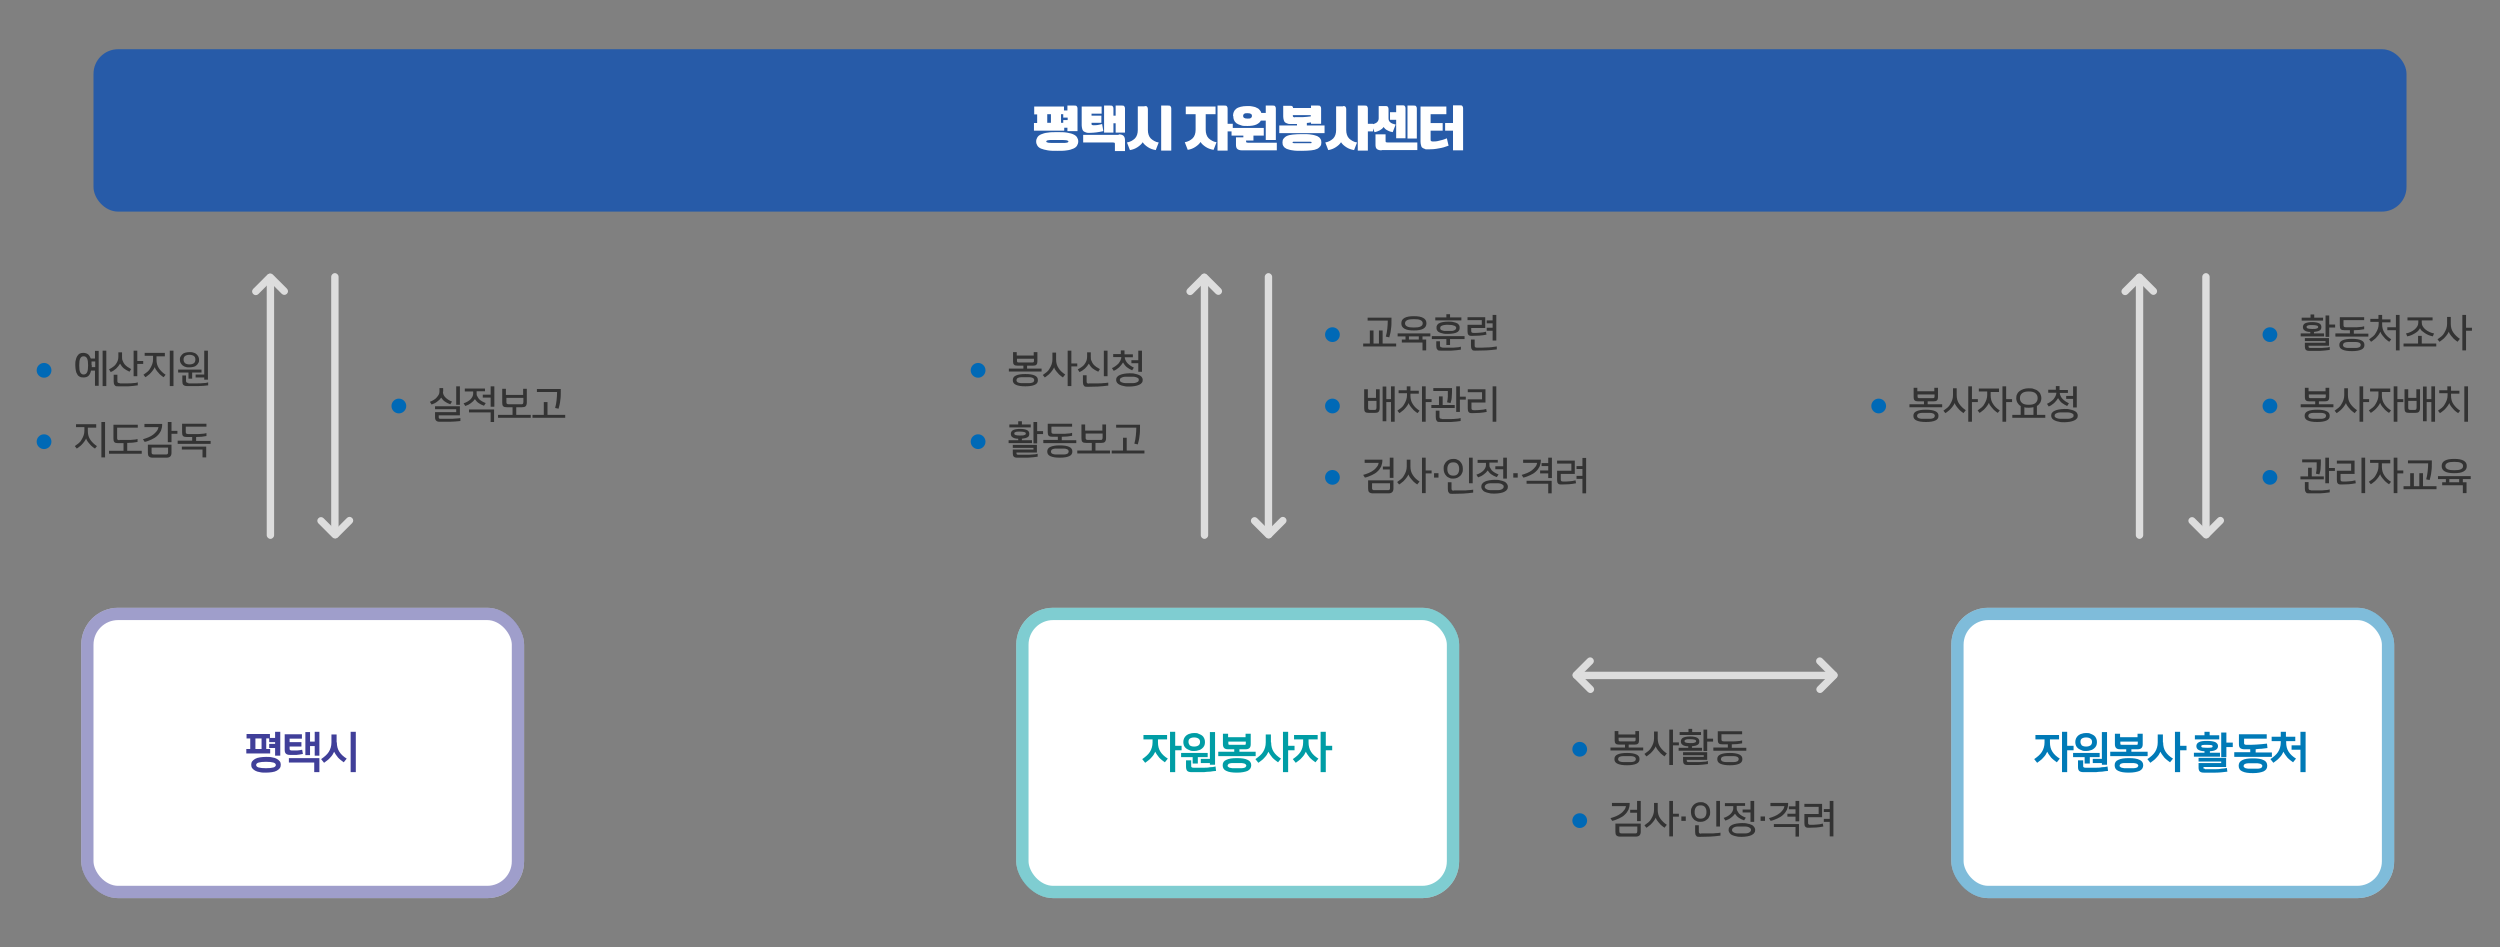 <?xml version="1.0" encoding="UTF-8"?>
<svg id="_레이어_1" data-name="레이어_1" xmlns="http://www.w3.org/2000/svg" version="1.1" viewBox="0 0 1016 385">
  <rect x="0" y="0" width="1016" height="385" fill="#808080" stroke="none"/>
  <!-- Generator: Adobe Illustrator 29.2.1, SVG Export Plug-In . SVG Version: 2.1.0 Build 116)  -->
  <defs>
    <style>
      .st0 {
        fill: #009da5;
      }

      .st1 {
        stroke: #009da5;
      }

      .st1, .st2, .st3 {
        stroke-opacity: .5;
        stroke-width: 5px;
      }

      .st1, .st2, .st3, .st4 {
        fill: none;
      }

      .st2 {
        stroke: #403f99;
      }

      .st5 {
        fill: #403f99;
      }

      .st6 {
        fill: #fff;
      }

      .st7 {
        fill: #007ab7;
      }

      .st8 {
        fill: #ddd;
      }

      .st9 {
        fill: #333;
      }

      .st10 {
        fill: #0069b6;
      }

      .st3 {
        stroke: #007ab7;
      }

      .st11 {
        fill: #275ba8;
      }

      .st4 {
        stroke: #275ba8;
        stroke-width: 2px;
      }
    </style>
  </defs>
  <rect class="st11" x="39" y="21" width="938" height="64" rx="9" ry="9"/>
  <rect class="st4" x="39" y="21" width="938" height="64" rx="9" ry="9"/>
  <path class="st6" d="M420.3,43.3h12.1v1.6h1.4v-2h2.8c.5,0,.8,0,1,.3.2.2.3.5.3.9v9.2h-4.1v-1.4h-1.3v1.2h-12.3v-3.1h1.3v-3.5h-1.2v-3.1ZM438.2,57.5c0,.6-.2,1.2-.5,1.7-.3.5-.8.9-1.5,1.2-.7.3-1.6.6-2.6.7-1.1.2-2.4.2-3.9.2s-2.8,0-3.9-.2c-1.1-.2-2-.4-2.7-.7-.7-.3-1.2-.7-1.5-1.2-.3-.5-.5-1-.5-1.7s.2-1.2.5-1.7c.3-.5.8-.9,1.5-1.2.7-.3,1.6-.6,2.7-.7,1.1-.2,2.4-.2,3.9-.2s2.8,0,3.9.2c1.1.2,2,.4,2.6.7.7.3,1.2.7,1.5,1.2.3.5.5,1,.5,1.7ZM434.2,57.5c0-.1,0-.2-.2-.3-.1,0-.3-.1-.6-.2-.3,0-.8-.1-1.4-.1-.6,0-1.4,0-2.3,0s-1.7,0-2.3,0c-.6,0-1,0-1.4.1-.3,0-.5.1-.6.2-.1,0-.2.2-.2.3s0,.2.2.3c.1,0,.3.1.6.2.3,0,.8.1,1.4.1.6,0,1.4,0,2.3,0s1.7,0,2.3,0,1,0,1.4-.1c.3,0,.5-.1.6-.2.1,0,.2-.2.2-.3ZM425.6,49.9h1.5v-3.5h-1.5v3.5ZM432.1,46.4h-.9v3.5h.9v-1.1h1.8v-1h-1.8v-1.5ZM455.9,42.9c.5,0,.8,0,1,.3.2.2.3.5.3.9v9.8h-3.8v-3.8h-.9v3.8h-3.8v-11h2.5c.5,0,.8,0,1,.3.2.2.3.5.3.9v2.9h.9v-4.1h2.5ZM443.6,46.2v.8h4v2.9h-4v.4c0,.3,0,.4.2.5.1,0,.3.1.6.1.6,0,1.2,0,1.7-.1s1.1-.2,1.8-.4l.5,2.9c-1,.2-1.9.4-2.8.5-.9.1-1.8.2-2.8.2s-1.1,0-1.5-.2c-.4-.1-.7-.3-1-.5-.3-.3-.4-.6-.5-1-.1-.4-.2-.9-.2-1.4v-7.6h8.1v2.9h-4ZM454.6,54.6c.9,0,1.6.2,2,.6.4.4.6,1,.6,1.8v4.4h-4.1v-2.8c0-.3,0-.5-.2-.6-.1,0-.3-.1-.6-.1h-12.1v-3.1h14.5ZM465.2,43.1c.5,0,.8,0,1,.3.2.2.3.5.3.9v8.5c0,.8.1,1.4.3,2,.2.6.5,1.1.9,1.5s.9.7,1.4,1c.5.3,1.1.5,1.8.6l-1.2,3.1c-1.2-.2-2.3-.6-3.2-1.2-.9-.6-1.6-1.2-2.1-2-.5.8-1.2,1.4-2.1,2-.9.6-1.9,1-3.1,1.2l-1.2-3.1c.6-.1,1.2-.3,1.8-.6.5-.3,1-.6,1.4-1s.7-.9.9-1.5c.2-.6.3-1.2.3-2v-9.6h2.8ZM474.7,42.9c.5,0,.8,0,1,.3.2.2.3.5.3.9v17.1h-4.1v-18.3h2.8ZM481.9,43.3h12.1v3.1h-4v6.3c0,.8.1,1.4.3,2,.2.6.5,1.1.9,1.5.4.4.9.7,1.4,1,.5.3,1.1.5,1.8.6l-1.2,3.1c-1.2-.2-2.3-.6-3.2-1.2-.9-.6-1.6-1.2-2.1-2-.5.8-1.2,1.4-2.1,2-.9.6-1.9,1-3.1,1.2l-1.2-3.1c.6-.1,1.2-.3,1.8-.6.5-.3,1-.6,1.4-1,.4-.4.7-.9.9-1.5.2-.6.3-1.2.3-2v-6.3h-4v-3.1ZM497.6,42.9c.5,0,.8,0,1,.3.2.2.3.5.3.9v6.2h2.1v3.1h-2.1v7.8h-4.1v-18.3h2.8ZM501.1,47.1c0-.6.1-1.1.3-1.6.2-.5.5-.9,1-1.3.5-.4,1.1-.6,1.8-.8.7-.2,1.7-.3,2.7-.3s1.6,0,2.3.2c.7.1,1.2.3,1.7.6.5.2.8.5,1.1.9.3.3.5.7.6,1.1h1.8v-3h2.8c.5,0,.8,0,1,.3.2.2.3.5.3.9v12.8h-4.1v-7.9h-2c-.3.7-1,1.2-1.8,1.6-.9.4-2.1.6-3.6.6s-2,0-2.7-.3c-.7-.2-1.4-.5-1.8-.8-.5-.4-.8-.8-1-1.3-.2-.5-.3-1-.3-1.6ZM500.6,52h13v3.1h-4.2v2h-3c0,.5,0,.7.2.8.1,0,.3.1.6.1h11.7v3.1h-14.1c-.9,0-1.6-.2-2-.6-.4-.4-.5-1-.5-1.8v-2.9h3v-.7h-4.8v-3.1ZM505.2,47.1c0,.3.1.6.4.8.3.2.7.3,1.4.3s1.1,0,1.4-.3c.3-.2.4-.5.4-.8s-.1-.6-.4-.8c-.3-.2-.7-.3-1.4-.3s-1.1,0-1.4.3c-.3.2-.4.5-.4.8ZM532.7,49.8c-.3,0-.5,0-.8.1-.3,0-.5,0-.8.1v1h7.2v3.1h-18.4v-3.1h7.2v-.6c-.4,0-.8,0-1.2,0h-1.2c-.6,0-1.1,0-1.5-.2-.4-.1-.7-.3-1-.5-.3-.3-.4-.6-.5-1-.1-.4-.2-.9-.2-1.4v-4.3h2.8c.4,0,.7,0,.9.2.2.1.3.4.3.7h7.3v-1h2.8c.5,0,.8,0,1,.3.2.2.3.5.3.9v6.2h-4.1v-.6ZM537,57.9c0,.6-.1,1.1-.4,1.5-.3.4-.7.8-1.3,1.1-.6.3-1.4.5-2.4.6-1,.1-2.3.2-3.8.2s-2.8,0-3.8-.2c-1-.1-1.8-.4-2.4-.6-.6-.3-1-.6-1.3-1.1-.3-.4-.4-.9-.4-1.5s.1-1.1.4-1.5c.3-.4.7-.8,1.3-1.1.6-.3,1.4-.5,2.4-.6,1-.1,2.3-.2,3.8-.2s2.8,0,3.8.2c1,.1,1.8.4,2.4.6.6.3,1,.6,1.3,1.1.3.4.4.9.4,1.5ZM533,57.9c0,0,0-.1,0-.2,0,0-.2,0-.5-.1-.3,0-.6,0-1.2,0-.5,0-1.2,0-2.1,0s-1.6,0-2.1,0c-.5,0-.9,0-1.2,0-.3,0-.4,0-.5.1,0,0-.1.1-.1.2s0,.1.1.2c0,0,.2,0,.5.1.3,0,.7,0,1.2,0,.5,0,1.2,0,2.1,0s1.6,0,2.1,0c.5,0,.9,0,1.2,0,.3,0,.4,0,.5-.1,0,0,0-.1,0-.2ZM526.2,47.6c1.2,0,2.3,0,3.3,0,1.1,0,2.1-.2,3.2-.3v-.5h-7.3c0,.4,0,.6.2.7.1.1.3.2.6.2ZM545.8,43.1c.5,0,.8,0,1,.3.2.2.3.5.3.9v8.5c0,.8.1,1.4.3,2,.2.6.5,1.1.9,1.5.4.4.9.7,1.4,1,.5.3,1.1.5,1.8.6l-1.2,3.1c-1.2-.2-2.3-.6-3.2-1.2-.9-.6-1.6-1.2-2.1-2-.5.8-1.2,1.4-2.1,2-.9.6-1.9,1-3.1,1.2l-1.2-3.1c.6-.1,1.2-.3,1.8-.6.5-.3,1-.6,1.4-1,.4-.4.7-.9.9-1.5.2-.6.3-1.2.3-2v-9.6h2.8ZM554.6,42.9c.5,0,.8,0,1,.3.2.2.3.5.3.9v6.2h2.1v3.1h-2.1v7.8h-4.1v-18.3h2.8ZM561.5,61.1c-.9,0-1.6-.2-2-.6-.4-.4-.5-1-.5-1.8v-4.1h4.1v2.6c0,.3,0,.5.2.6.1,0,.3.1.6.1h12.1v3.1h-14.5ZM564.9,45.6h2.5v-2.8h2.5c.5,0,.8,0,1,.3.2.2.3.5.3.9v12.2h-3.8v-7.5h-2.5v-3.1ZM563,43.1c.5,0,.8,0,1,.3.2.2.3.5.3.9v3.8c0,.7.2,1.2.7,1.6.4.4,1.2.7,2.2.9l-1.2,3.1c-.7-.1-1.4-.3-2.1-.7-.7-.3-1.2-.8-1.6-1.4-.4.6-.9,1-1.6,1.4-.7.3-1.3.6-2.1.7l-1.2-3.1c1-.2,1.7-.5,2.2-.9.4-.4.7-.9.7-1.6v-5h2.8ZM574.5,42.9c.5,0,.8,0,1,.3.2.2.3.5.3.9v12.2h-3.8v-13.4h2.5ZM577.3,43.3h10.5v3.1h-6.4v3.6h4.9v3.1h-4.9v3.6c0,.3,0,.5.2.6.1.1.3.2.6.2.8,0,1.6,0,2.6-.3,1-.2,2.1-.5,3.2-1l.7,3c-1.3.5-2.6.9-4,1.1-1.4.3-2.8.4-4.2.4s-1.1,0-1.5-.2c-.4-.1-.7-.3-1-.5-.3-.2-.4-.6-.5-1-.1-.4-.2-.9-.2-1.4v-14.4ZM587.3,50h3.2v-7.2h2.8c.5,0,.8,0,1,.3.2.2.3.5.3.9v17.1h-4.1v-8h-3.2v-3.1Z"/>
  <rect class="st6" x="33" y="247" width="180" height="118" rx="15" ry="15"/>
  <rect class="st2" x="35.5" y="249.5" width="175" height="113" rx="12.5" ry="12.5"/>
  <path class="st5" d="M100.1,306.2v-1.8h1.6v-4.3h-1.5v-1.8h9.5v1.6h2.1v-2.5h2.1v9.7h-2.1v-3.1h-2.4v-1.7h2.4v-.7h-2.4v-1.5h-1.2v4.3h1.6v1.8h-9.9ZM108.1,314c-.9,0-1.8,0-2.5-.2-.7-.1-1.4-.3-1.9-.6-.5-.3-.9-.6-1.2-1-.3-.4-.4-.9-.4-1.4s.1-1,.4-1.4c.3-.4.7-.7,1.2-1,.5-.3,1.2-.5,1.9-.6.8-.1,1.6-.2,2.5-.2s1.8,0,2.5.2c.8.1,1.4.3,1.9.6.5.3.9.6,1.2,1,.3.4.4.9.4,1.4s-.1,1-.4,1.4c-.3.4-.7.7-1.2,1-.5.3-1.2.5-1.9.6-.7.1-1.6.2-2.5.2ZM108.1,312.2c1.3,0,2.3-.1,3-.3.7-.2,1-.6,1-1s-.3-.8-1-1c-.7-.2-1.7-.3-3-.3s-2.3.1-3,.3c-.7.2-1,.6-1,1s.3.8,1,1c.7.2,1.7.3,3,.3ZM103.8,304.4h2.5v-4.3h-2.5v4.3ZM118.6,305c.8,0,1.5,0,2.1,0,.7,0,1.4-.2,2.1-.3l.3,1.7c-.9.2-1.7.3-2.6.4-.8,0-1.7,0-2.6,0s-1.3-.2-1.7-.5c-.4-.4-.5-.9-.5-1.7v-6.2h7v1.8h-5v1.4h4.8v1.8h-4.8v.8c0,.3,0,.5.2.6.1.1.3.2.7.2ZM126,301.4h1.9v-4h1.9v9.7h-1.9v-3.9h-1.9v3.7h-1.9v-9.4h1.9v3.8ZM127.7,313.8v-3.9h-10.3v-1.8h12.4v5.7h-2.1ZM136.9,301.7c0,1.5.3,2.7,1,3.8.7,1.1,1.7,2,3,2.8l-1.2,1.5c-.4-.3-.8-.6-1.2-.9-.4-.3-.8-.7-1.1-1-.3-.4-.6-.8-.9-1.2s-.5-.8-.7-1.2c-.2.4-.4.8-.7,1.3-.3.4-.6.8-1,1.2-.4.4-.7.8-1.2,1.1-.4.3-.8.6-1.2.9l-1.2-1.5c1.3-.9,2.4-1.8,3.1-2.9.7-1.1,1.1-2.4,1.1-3.9v-3.2h2.1v3.2ZM144.6,313.8h-2.1v-16.4h2.1v16.4Z"/>
  <path class="st8" d="M642.1,273h100.4c.8,0,1.5.7,1.5,1.5h0c0,.8-.7,1.5-1.5,1.5h-100.4c-.8,0-1.5-.7-1.5-1.5h0c0-.8.7-1.5,1.5-1.5Z"/>
  <path class="st8" d="M740.6,267.6l5.7,5.7c.6.6.6,1.5,0,2.1h0c-.6.6-1.5.6-2.1,0l-5.7-5.7c-.6-.6-.6-1.5,0-2.1h0c.6-.6,1.5-.6,2.1,0Z"/>
  <path class="st8" d="M645.3,281.2l-5.7-5.7c-.6-.6-.6-1.5,0-2.1h0c.6-.6,1.5-.6,2.1,0l5.7,5.7c.6.6.6,1.5,0,2.1h0c-.6.6-1.5.6-2.1,0Z"/>
  <path class="st8" d="M738.6,279.1l5.7-5.7c.6-.6,1.5-.6,2.1,0h0c.6.6.6,1.5,0,2.1l-5.7,5.7c-.6.6-1.5.6-2.1,0h0c-.6-.6-.6-1.5,0-2.1Z"/>
  <path class="st8" d="M647.3,269.7l-5.7,5.7c-.6.6-1.5.6-2.1,0h0c-.6-.6-.6-1.5,0-2.1l5.7-5.7c.6-.6,1.5-.6,2.1,0h0c.6.6.6,1.5,0,2.1Z"/>
  <circle class="st10" cx="642" cy="304.5" r="3"/>
  <path class="st9" d="M654.5,305v-1.2h5.9v-1.2h-2.5c-.6,0-1-.1-1.3-.4-.3-.3-.4-.7-.4-1.3v-3.8h1.5v1.4h6.9v-1.4h1.5v3.8c0,.6-.1,1-.4,1.3-.3.3-.7.4-1.3.4h-2.5v1.2h5.9v1.2h-13.3ZM656.1,308.5c0-.9.4-1.5,1.3-1.9.9-.4,2.1-.6,3.8-.6s2.9.2,3.8.6c.9.4,1.3,1,1.3,1.9s-.4,1.5-1.3,1.9c-.9.4-2.1.6-3.8.6s-2.9-.2-3.8-.6c-.9-.4-1.3-1-1.3-1.9ZM664.8,308.5c0-.2,0-.4-.2-.6-.1-.2-.3-.3-.6-.4-.3-.1-.6-.2-1.1-.2-.5,0-1,0-1.7,0s-1.3,0-1.7,0c-.5,0-.8.1-1.1.2-.3.1-.5.2-.6.4-.1.2-.2.4-.2.6s0,.4.2.6c.1.2.3.3.6.4.3.1.7.2,1.1.2.5,0,1,0,1.7,0s1.3,0,1.7,0c.5,0,.8-.1,1.1-.2.3-.1.5-.2.6-.4.1-.2.2-.4.2-.6ZM664.7,299.8h-6.9v.9c0,.4.2.6.6.6h5.7c.4,0,.6-.2.6-.6v-.9ZM679.9,301.7h2.4v1.2h-2.4v8h-1.5v-14.4h1.5v5.2ZM676.5,307.4c-.4-.2-.7-.5-1.1-.8-.4-.3-.7-.6-1-1-.3-.3-.6-.7-.9-1.1-.3-.4-.5-.8-.6-1.2-.2.4-.4.8-.7,1.2-.3.4-.6.8-.9,1.1-.3.4-.7.7-1.1,1-.4.3-.7.6-1.1.8l-.8-1c.6-.4,1.1-.8,1.6-1.2.5-.4.9-.9,1.2-1.5.3-.5.6-1.1.8-1.7.2-.6.3-1.2.3-1.9v-2.8h1.5v2.8c0,1.3.3,2.5,1,3.5.7,1,1.6,1.9,2.7,2.6l-.8,1ZM685.5,308.9v.2c0,.4.2.6.6.6s1.1,0,1.8,0c.7,0,1.4,0,2.1,0,.7,0,1.4,0,2.1-.1.7,0,1.4-.1,2-.3v1.2c-1.2.2-2.5.3-4,.4-1.5,0-2.9,0-4.3,0s-1.8-.6-1.8-1.8v-1.5h8.4v-.7h-8.4v-1.2h9.8v3.1h-8.4ZM682.2,305.1v-1.2h3.9v-.6c-1,0-1.8-.2-2.3-.6-.5-.3-.7-.8-.7-1.4s.3-1.2.9-1.5c.6-.3,1.6-.5,2.9-.5s2.2.2,2.8.5c.6.3.9.8.9,1.5s-.2,1.1-.7,1.4c-.5.3-1.3.5-2.3.6v.6h4.1v1.2h-9.5ZM693.8,300.2h2.4v1.2h-2.4v3.8h-1.5v-8.7h1.5v3.7ZM686.2,297.5v-1.3h1.5v1.3h3.6v1.2h-8.7v-1.2h3.6ZM686.9,302c.8,0,1.4,0,1.8-.2.4-.1.6-.3.6-.6s-.2-.5-.6-.6c-.4-.1-1-.2-1.8-.2s-1.4,0-1.8.2c-.4.1-.5.3-.5.6s.2.5.5.6c.4.1,1,.2,1.8.2ZM696.3,305v-1.2h5.9v-1.3c-.4,0-.8,0-1.1,0h-1.1c-.7,0-1.2-.1-1.5-.4-.3-.3-.4-.8-.4-1.5v-3.4h9.9v1.2h-8.4v1.9c0,.4,0,.6.2.8.1.1.4.2.8.2s1.1,0,1.7,0c.6,0,1.2,0,1.9,0,.6,0,1.3,0,1.9-.1.7,0,1.3-.1,1.9-.3v1.2c-.6.1-1.3.2-2,.3-.7,0-1.4.1-2.2.1v1.4h5.9v1.2h-13.3ZM697.9,308.5c0-.9.4-1.5,1.3-1.9.9-.4,2.1-.6,3.8-.6s2.9.2,3.8.6c.9.4,1.3,1,1.3,1.9s-.4,1.5-1.3,1.9c-.9.4-2.1.6-3.8.6s-2.9-.2-3.8-.6c-.9-.4-1.3-1-1.3-1.9ZM706.6,308.5c0-.2,0-.4-.2-.6-.1-.2-.3-.3-.6-.4-.3-.1-.6-.2-1.1-.2-.5,0-1,0-1.7,0s-1.3,0-1.7,0c-.5,0-.8.1-1.1.2-.3.1-.5.2-.6.4-.1.2-.2.4-.2.6s0,.4.2.6c.1.2.3.3.6.4.3.1.7.2,1.1.2.5,0,1,0,1.7,0s1.3,0,1.7,0c.5,0,.8-.1,1.1-.2.3-.1.5-.2.6-.4.1-.2.2-.4.2-.6Z"/>
  <circle class="st10" cx="642" cy="333.5" r="3"/>
  <path class="st9" d="M656.6,334.7h10.2v3.3c0,.7-.2,1.2-.5,1.5-.3.3-.8.5-1.5.5h-6.4c-.7,0-1.2-.2-1.5-.5-.3-.3-.4-.8-.4-1.5v-3.3ZM655.1,326.3h7.2v.3c0,.9-.2,1.7-.5,2.5-.4.7-.8,1.4-1.5,2-.6.6-1.4,1.1-2.3,1.5-.9.4-1.8.8-2.8,1l-.7-1.1c.8-.2,1.5-.5,2.3-.8.7-.3,1.4-.7,1.9-1.1.6-.4,1-.9,1.4-1.4s.6-1,.7-1.6h-5.7v-1.2ZM664.4,338.7c.4,0,.6,0,.8-.2.1-.1.2-.4.2-.8v-1.8h-7.3v1.8c0,.4,0,.6.2.8.1.1.4.2.8.2h5.4ZM665.3,329.1v-3.6h1.5v8.2h-1.5v-3.4h-2.8v-1.2h2.8ZM679.9,330.7h2.4v1.2h-2.4v8h-1.5v-14.4h1.5v5.2ZM676.5,336.4c-.4-.2-.7-.5-1.1-.8-.4-.3-.7-.6-1-1-.3-.3-.6-.7-.9-1.1-.3-.4-.5-.8-.6-1.2-.2.4-.4.8-.7,1.2-.3.4-.6.8-.9,1.1-.3.4-.7.7-1.1,1-.4.3-.7.6-1.1.8l-.8-1c.6-.4,1.1-.8,1.6-1.2.5-.4.9-.9,1.2-1.5.3-.5.6-1.1.8-1.7.2-.6.3-1.2.3-1.9v-2.8h1.5v2.8c0,1.3.3,2.5,1,3.5.7,1,1.6,1.9,2.7,2.6l-.8,1ZM685.1,333.6h-1.8v-1.8h1.8v1.8ZM699,335.9h-1.5v-10.4h1.5v10.4ZM691.3,338.7c.7,0,1.4,0,2,0,.7,0,1.3,0,2,0,.7,0,1.3,0,1.9-.1.7,0,1.3-.1,2-.2v1.2c-1.4.2-2.8.3-4.2.4-1.4,0-2.8.1-4.2.1s-1.2-.2-1.5-.5c-.3-.3-.4-.8-.4-1.5v-2.7h1.5v2.4c0,.4,0,.6.2.8s.4.2.8.2ZM691.1,332.7c.8,0,1.4-.2,1.8-.7.4-.5.6-1.1.6-2s-.2-1.5-.6-2c-.4-.5-1-.7-1.8-.7s-1.4.2-1.8.7c-.4.5-.6,1.1-.6,2s.2,1.5.6,2c.4.5,1,.7,1.8.7ZM691.1,334c-.6,0-1.1,0-1.6-.3-.5-.2-.9-.4-1.2-.8-.3-.3-.6-.7-.8-1.2-.2-.5-.3-1.1-.3-1.7s0-1.2.3-1.7c.2-.5.5-.9.8-1.2.3-.3.7-.6,1.2-.8.5-.2,1-.3,1.6-.3s1.1,0,1.6.3c.5.2.9.4,1.2.8.3.3.6.7.8,1.2.2.5.3,1,.3,1.7s0,1.2-.3,1.7c-.2.5-.4.9-.8,1.2-.3.3-.8.6-1.2.8-.5.2-1,.3-1.6.3ZM702.5,337.3c0-.5.1-.9.4-1.2.2-.4.6-.6,1.1-.9.5-.2,1-.4,1.7-.5.7-.1,1.4-.2,2.2-.2s1.6,0,2.2.2c.7.1,1.2.3,1.7.5.5.2.8.5,1.1.9.2.3.4.7.4,1.2s-.1.9-.4,1.2c-.2.4-.6.6-1.1.9-.5.2-1,.4-1.7.5-.7.1-1.4.2-2.2.2s-1.6,0-2.2-.2c-.7-.1-1.2-.3-1.7-.5-.5-.2-.8-.5-1.1-.9-.2-.3-.4-.7-.4-1.2ZM709.2,326.3v1.2h-3.4v.9c0,.4,0,.8.3,1.2.2.4.4.7.7,1.1.3.3.7.6,1.2.9.5.3,1,.5,1.5.7l-.7,1.1c-.9-.3-1.6-.7-2.2-1.1-.6-.4-1.1-1-1.5-1.6-.4.6-1,1.2-1.6,1.6-.6.5-1.4.9-2.3,1.2l-.7-1.1c.6-.2,1.1-.4,1.6-.7.5-.3.9-.6,1.2-.9.3-.3.6-.7.8-1.1.2-.4.3-.8.3-1.2v-.9h-3.4v-1.2h8.2ZM711.6,337.3c0-.3,0-.5-.3-.7-.2-.2-.5-.4-.8-.5-.3-.1-.8-.2-1.2-.2-.5,0-1,0-1.5,0s-1.1,0-1.6,0c-.5,0-.9.1-1.2.2-.3.1-.6.3-.8.5-.2.2-.3.4-.3.7s0,.5.3.7c.2.2.5.4.8.5.3.1.7.2,1.2.2.5,0,1,0,1.6,0s1.1,0,1.5,0c.5,0,.9-.1,1.2-.2.3-.1.6-.3.8-.5.2-.2.3-.4.3-.7ZM711.4,328.9v-3.4h1.5v8.5h-1.5v-3.8h-3.2v-1.2h3.2ZM717.3,333.6h-1.8v-1.8h1.8v1.8ZM719.5,326.3h7.2v.3c0,.9-.2,1.7-.5,2.5-.4.7-.8,1.4-1.5,2-.6.6-1.4,1.1-2.3,1.5-.9.4-1.8.8-2.8,1l-.7-1.1c.8-.2,1.5-.5,2.3-.8.7-.3,1.4-.7,1.9-1.1.6-.4,1-.9,1.4-1.4.4-.5.6-1,.7-1.6h-5.7v-1.2ZM729.7,327.6v-2.1h1.5v8.3h-1.5v-1.9h-3.3v-1.2h3.3v-1.8h-2.7v-1.2h2.7ZM729.7,339.9v-3.8h-8.8v-1.2h10.2v5.1h-1.5ZM734.8,332v2.2c0,.4,0,.6.2.8s.4.2.8.2c.9,0,1.7,0,2.5-.1.8,0,1.7-.2,2.5-.4l.2,1.2c-.9.2-1.9.3-2.9.4-1,0-1.9.1-2.9.1s-1.2-.1-1.5-.4c-.3-.3-.4-.8-.4-1.5v-3.7h5.8v-2.9h-5.8v-1.2h7.2v5.4h-5.8ZM743.6,328.7v-3.2h1.5v14.4h-1.5v-5.9h-2.4v-1.2h2.4v-2.8h-2.4v-1.2h2.4Z"/>
  <path class="st8" d="M517,112.5v102c0,.8-.7,1.5-1.5,1.5h0c-.8,0-1.5-.7-1.5-1.5v-102c0-.8.7-1.5,1.5-1.5h0c.8,0,1.5.7,1.5,1.5Z"/>
  <path class="st8" d="M522.4,212.6l-5.7,5.7c-.6.6-1.5.6-2.1,0h0c-.6-.6-.6-1.5,0-2.1l5.7-5.7c.6-.6,1.5-.6,2.1,0h0c.6.6.6,1.5,0,2.1Z"/>
  <path class="st8" d="M510.9,210.6l5.7,5.7c.6.6.6,1.5,0,2.1h0c-.6.6-1.5.6-2.1,0l-5.7-5.7c-.6-.6-.6-1.5,0-2.1h0c.6-.6,1.5-.6,2.1,0Z"/>
  <circle class="st10" cx="541.5" cy="136" r="3"/>
  <path class="st9" d="M554,140.8v-1.2h2.7v-5.3h1.5v5.3h2.2v-5.3h1.5v5.3h5.5v1.2h-13.3ZM555.8,129.1h9.7v.9c0,1.3,0,2.5-.2,3.7-.1,1.2-.4,2.3-.7,3.4l-1.4-.3c.3-1.1.5-2.1.6-3.2.1-1.1.2-2.2.2-3.3h-8.2v-1.2ZM574.6,134.3c-1.7,0-2.9-.2-3.8-.7-.9-.5-1.3-1.2-1.3-2.2s.4-1.7,1.3-2.2c.9-.5,2.1-.7,3.8-.7s2.9.2,3.8.7c.9.5,1.3,1.2,1.3,2.2s-.4,1.7-1.3,2.2c-.9.5-2.1.7-3.8.7ZM578.1,142.4v-3.2h-8.4v-1.2h1.5v-1.3h-3.2v-1.2h13.3v1.2h-3.2v1.3h1.5v4.4h-1.5ZM574.6,133.1c1.2,0,2.1-.1,2.7-.4.6-.3.9-.7.9-1.3s-.3-1-.9-1.3c-.6-.3-1.5-.4-2.7-.4s-2.1.1-2.7.4c-.6.3-.9.7-.9,1.3s.3,1,.9,1.3c.6.3,1.5.4,2.7.4ZM572.6,138h4v-1.3h-4v1.3ZM588.5,135.7c-.9,0-1.6,0-2.2-.2-.6-.1-1.1-.3-1.5-.5-.4-.2-.6-.5-.8-.8-.2-.3-.2-.6-.2-1s0-.7.2-1c.2-.3.4-.6.8-.8.4-.2.9-.4,1.5-.5.6-.1,1.4-.2,2.2-.2s1.6,0,2.2.2c.6.1,1.1.3,1.5.5.4.2.6.5.8.8.2.3.2.6.2,1s0,.7-.2,1c-.2.3-.4.6-.8.8-.4.2-.8.4-1.5.5-.6.1-1.4.2-2.2.2ZM587.8,140.2v-2.4h-5.9v-1.2h13.3v1.2h-5.9v2.4h-1.5ZM586.1,141.3c.5,0,1.1,0,1.7,0,.6,0,1.3,0,1.9,0,.7,0,1.3,0,2-.1.7,0,1.3-.1,2-.3v1.2c-1.2.2-2.5.3-3.9.4-1.4,0-2.8,0-4.2,0s-1.2-.2-1.5-.5c-.3-.3-.4-.8-.4-1.5v-1.8h1.5v1.5c0,.4,0,.6.2.8.1.1.4.2.8.2ZM587.8,129v-1.3h1.5v1.3h4.6v1.2h-10.6v-1.2h4.6ZM588.5,134.5c.6,0,1.2,0,1.6,0,.4,0,.8-.2,1-.3.2-.1.4-.2.5-.4.1-.2.2-.3.2-.5s0-.3-.2-.5c0-.2-.3-.3-.5-.4-.2-.1-.6-.2-1-.3-.4,0-1-.1-1.6-.1s-1.2,0-1.6.1c-.4,0-.7.2-1,.3-.2.1-.4.2-.5.4,0,.2-.1.3-.1.5s0,.3.1.5c.1.2.3.3.5.4.2.1.6.2,1,.3.4,0,1,0,1.6,0ZM597.9,133.2v1.1c0,.4,0,.6.2.8.1.1.4.2.8.2.9,0,1.7,0,2.5-.1.8,0,1.7-.2,2.5-.4l.2,1.2c-.9.2-1.9.3-2.9.4-1,0-1.9.1-2.9.1s-1.2-.1-1.5-.4c-.3-.3-.4-.8-.4-1.5v-2.6h5.8v-1.9h-5.8v-1.2h7.2v4.4h-5.8ZM606.6,130.1v-2.1h1.5v10.4h-1.5v-4h-2.4v-1.2h2.4v-1.8h-2.4v-1.2h2.4ZM600.3,141.3c1.4,0,2.7,0,4-.1,1.3,0,2.6-.2,4-.4v1.2c-1.4.2-2.8.3-4.3.4-1.4,0-2.8.1-4.3.1s-1.2-.2-1.5-.5c-.3-.3-.4-.8-.4-1.5v-2.5h1.5v2.3c0,.4,0,.6.2.8.1.1.4.2.8.2Z"/>
  <circle class="st10" cx="541.5" cy="165" r="3"/>
  <path class="st9" d="M555.9,161.7h3.3v-3.5h1.5v7.7c0,.7-.2,1.2-.5,1.5-.3.3-.8.4-1.5.4h-2.4c-.7,0-1.2-.1-1.5-.4-.3-.3-.4-.8-.4-1.5v-7.7h1.5v3.5ZM563.4,162.2h1.9v-5.2h1.5v14.4h-1.5v-8h-1.9v7.8h-1.5v-14.1h1.5v5ZM559.3,162.9h-3.3v2.7c0,.4,0,.6.2.8.1.1.4.2.8.2h1.4c.4,0,.6,0,.8-.2.1-.1.2-.4.2-.8v-2.7ZM571.7,158.8v-1.8h1.5v1.8h3.4v1.2h-3.4v.8c0,1.3.3,2.5,1,3.5.6,1,1.6,1.9,2.7,2.6l-.8,1c-.4-.2-.7-.5-1.1-.8-.4-.3-.7-.6-1-1-.3-.3-.6-.7-.9-1.1-.3-.4-.5-.8-.6-1.2-.2.4-.4.8-.7,1.2-.3.4-.6.8-.9,1.1-.3.4-.7.7-1.1,1-.4.3-.7.6-1.1.8l-.8-1c.6-.4,1.1-.8,1.6-1.2.5-.4.9-.9,1.2-1.5.3-.5.6-1.1.8-1.7.2-.6.3-1.2.3-1.9v-.8h-3.4v-1.2h3.4ZM579.4,162.2h2.4v1.2h-2.4v8h-1.5v-14.4h1.5v5.2ZM593.3,161.2h2.4v1.2h-2.4v5h-1.5v-10.4h1.5v4.2ZM585.9,170.3c.5,0,1.1,0,1.7,0,.6,0,1.3,0,2,0,.7,0,1.3,0,2-.1.7,0,1.3-.1,2-.3v1.2c-1.2.2-2.5.3-3.9.4-1.4,0-2.8,0-4.3,0s-1.2-.2-1.5-.5c-.3-.3-.4-.8-.4-1.5v-2.6h1.5v2.3c0,.4,0,.6.2.8s.4.2.8.2ZM581.7,165.8v-1.2h3.1v-3.5h1.5v3.5h4.9v1.2h-9.5ZM582.7,157.7h7.4v.7c0,.9,0,1.8-.1,2.7,0,.9-.2,1.8-.5,2.7l-1.4-.3c0-.4.2-.8.2-1.2,0-.4.1-.7.1-1.1,0-.4,0-.7,0-1.1,0-.4,0-.8,0-1.2h-5.9v-1.2ZM598,163.5v2.2c0,.4,0,.6.2.8.1.1.4.2.8.2.9,0,1.7,0,2.5-.1.8,0,1.7-.2,2.5-.4l.2,1.2c-.9.2-1.9.3-2.9.4-1,0-1.9.1-2.9.1s-1.2-.1-1.5-.4c-.3-.3-.4-.8-.4-1.5v-3.7h5.8v-2.9h-5.8v-1.2h7.2v5.4h-5.8ZM608.1,171.4h-1.5v-14.4h1.5v14.4Z"/>
  <circle class="st10" cx="541.5" cy="194" r="3"/>
  <path class="st9" d="M556.1,195.2h10.2v3.3c0,.7-.2,1.2-.5,1.5-.3.3-.8.5-1.5.5h-6.4c-.7,0-1.2-.2-1.5-.5-.3-.3-.4-.8-.4-1.5v-3.3ZM554.6,186.8h7.2v.3c0,.9-.2,1.7-.5,2.5-.4.7-.8,1.4-1.5,2-.6.6-1.4,1.1-2.3,1.5-.9.4-1.8.8-2.8,1l-.7-1.1c.8-.2,1.5-.5,2.3-.8.7-.3,1.4-.7,1.9-1.1.6-.4,1-.9,1.4-1.4.4-.5.6-1,.7-1.6h-5.7v-1.2ZM563.9,199.2c.4,0,.6,0,.8-.2s.2-.4.2-.8v-1.8h-7.3v1.8c0,.4,0,.6.2.8s.4.2.8.2h5.4ZM564.8,189.6v-3.6h1.5v8.2h-1.5v-3.4h-2.8v-1.2h2.8ZM579.4,191.2h2.4v1.2h-2.4v8h-1.5v-14.4h1.5v5.2ZM576,196.9c-.4-.2-.7-.5-1.1-.8-.4-.3-.7-.6-1-1-.3-.3-.6-.7-.9-1.1-.3-.4-.5-.8-.6-1.2-.2.4-.4.8-.7,1.2-.3.4-.6.8-.9,1.1-.3.4-.7.7-1.1,1-.4.3-.7.6-1.1.8l-.8-1c.6-.4,1.1-.8,1.6-1.2.5-.4.9-.9,1.2-1.5.3-.5.6-1.1.8-1.7.2-.6.3-1.2.3-1.9v-2.8h1.5v2.8c0,1.3.3,2.5,1,3.5.6,1,1.6,1.9,2.7,2.6l-.8,1ZM584.6,194.1h-1.8v-1.8h1.8v1.8ZM598.5,196.4h-1.5v-10.4h1.5v10.4ZM590.8,199.3c.7,0,1.4,0,2,0,.7,0,1.3,0,2,0,.6,0,1.3,0,1.9-.1.7,0,1.3-.1,2-.2v1.2c-1.4.2-2.8.3-4.2.4-1.4,0-2.8.1-4.2.1s-1.2-.2-1.5-.5c-.3-.3-.4-.8-.4-1.5v-2.7h1.5v2.4c0,.4,0,.6.2.8s.4.2.8.2ZM590.6,193.3c.8,0,1.4-.2,1.8-.7.4-.5.6-1.1.6-2s-.2-1.5-.6-2c-.4-.5-1-.7-1.8-.7s-1.4.2-1.8.7c-.4.5-.6,1.1-.6,2s.2,1.5.6,2c.4.5,1,.7,1.8.7ZM590.6,194.5c-.6,0-1.1,0-1.6-.3-.5-.2-.9-.4-1.2-.8-.3-.3-.6-.7-.8-1.2-.2-.5-.3-1.1-.3-1.7s0-1.2.3-1.7c.2-.5.5-.9.8-1.2.3-.3.7-.6,1.2-.8.5-.2,1-.3,1.6-.3s1.1,0,1.6.3c.5.2.9.4,1.2.8.3.3.6.7.8,1.2.2.5.3,1,.3,1.7s0,1.2-.3,1.7c-.2.5-.4.9-.8,1.2-.3.3-.8.6-1.2.8-.5.2-1,.3-1.6.3ZM602,197.8c0-.5.1-.9.4-1.2.2-.4.6-.6,1.1-.9.5-.2,1-.4,1.7-.5.7-.1,1.4-.2,2.2-.2s1.6,0,2.2.2c.7.1,1.2.3,1.7.5.5.2.8.5,1.1.9.2.3.4.7.4,1.2s-.1.9-.4,1.2c-.2.4-.6.6-1.1.9-.5.2-1,.4-1.7.5-.7.1-1.4.2-2.2.2s-1.6,0-2.2-.2c-.7-.1-1.2-.3-1.7-.5-.5-.2-.8-.5-1.1-.9-.2-.3-.4-.7-.4-1.2ZM608.7,186.8v1.2h-3.4v.9c0,.4,0,.8.3,1.2.2.4.4.7.7,1.1.3.3.7.6,1.2.9.5.3,1,.5,1.5.7l-.7,1.1c-.9-.3-1.6-.7-2.2-1.1-.6-.4-1.1-1-1.5-1.6-.4.6-1,1.2-1.6,1.6-.6.5-1.4.9-2.3,1.2l-.7-1.1c.6-.2,1.1-.4,1.6-.7.5-.3.9-.6,1.2-.9.3-.3.6-.7.8-1.1.2-.4.3-.8.3-1.2v-.9h-3.4v-1.2h8.2ZM611.1,197.8c0-.3,0-.5-.3-.7-.2-.2-.5-.4-.8-.5-.3-.1-.8-.2-1.2-.2-.5,0-1,0-1.5,0s-1.1,0-1.6,0c-.5,0-.9.1-1.2.2-.3.1-.6.3-.8.5-.2.2-.3.4-.3.7s0,.5.3.7c.2.2.5.4.8.5.3.1.7.2,1.2.2.5,0,1,0,1.6,0s1.1,0,1.5,0c.5,0,.9-.1,1.2-.2.3-.1.6-.3.8-.5.2-.2.3-.4.3-.7ZM610.9,189.4v-3.4h1.5v8.5h-1.5v-3.8h-3.2v-1.2h3.2ZM616.8,194.1h-1.8v-1.8h1.8v1.8ZM619,186.8h7.2v.3c0,.9-.2,1.7-.5,2.5-.4.7-.8,1.4-1.5,2-.6.6-1.4,1.1-2.3,1.5-.9.4-1.8.8-2.8,1l-.7-1.1c.8-.2,1.5-.5,2.3-.8.7-.3,1.4-.7,1.9-1.1s1-.9,1.4-1.4c.4-.5.6-1,.7-1.6h-5.7v-1.2ZM629.2,188.1v-2.1h1.5v8.3h-1.5v-1.9h-3.3v-1.2h3.3v-1.8h-2.7v-1.2h2.7ZM629.2,200.4v-3.8h-8.8v-1.2h10.2v5.1h-1.5ZM634.3,192.5v2.2c0,.4,0,.6.2.8.1.1.4.2.8.2.9,0,1.7,0,2.5-.1.8,0,1.7-.2,2.5-.4l.2,1.2c-.9.2-1.9.3-2.9.4-1,0-1.9.1-2.9.1s-1.2-.1-1.5-.4c-.3-.3-.4-.8-.4-1.5v-3.7h5.8v-2.9h-5.8v-1.2h7.2v5.4h-5.8ZM643.1,189.3v-3.2h1.5v14.4h-1.5v-5.9h-2.4v-1.2h2.4v-2.8h-2.4v-1.2h2.4Z"/>
  <circle class="st10" cx="397.5" cy="150.5" r="3"/>
  <path class="st9" d="M410,151v-1.2h5.9v-1.2h-2.5c-.6,0-1-.1-1.3-.4-.3-.3-.4-.7-.4-1.3v-3.8h1.5v1.4h6.9v-1.4h1.5v3.8c0,.6-.1,1-.4,1.3-.3.3-.7.4-1.3.4h-2.5v1.2h5.9v1.2h-13.3ZM411.6,154.5c0-.9.4-1.5,1.3-1.9.9-.4,2.1-.6,3.8-.6s2.9.2,3.8.6c.9.4,1.3,1,1.3,1.9s-.4,1.5-1.3,1.9c-.9.4-2.1.6-3.8.6s-2.9-.2-3.8-.6c-.9-.4-1.3-1-1.3-1.9ZM420.3,154.5c0-.2,0-.4-.2-.6-.1-.2-.3-.3-.6-.4-.3-.1-.6-.2-1.1-.2-.5,0-1,0-1.7,0s-1.3,0-1.7,0c-.5,0-.8.1-1.1.2-.3.1-.5.2-.6.4-.1.2-.2.4-.2.6s0,.4.2.6c.1.2.3.3.6.4.3.1.7.2,1.1.2.5,0,1,0,1.7,0s1.3,0,1.7,0c.5,0,.8-.1,1.1-.2.3-.1.5-.2.6-.4.1-.2.2-.4.2-.6ZM420.2,145.8h-6.9v.9c0,.4.2.6.6.6h5.7c.4,0,.6-.2.6-.6v-.9ZM435.4,147.7h2.4v1.2h-2.4v8h-1.5v-14.4h1.5v5.2ZM432,153.4c-.4-.2-.7-.5-1.1-.8-.4-.3-.7-.6-1-1-.3-.3-.6-.7-.9-1.1-.3-.4-.5-.8-.6-1.2-.2.4-.4.8-.7,1.2-.3.4-.6.8-.9,1.1-.3.4-.7.7-1.1,1-.4.3-.7.6-1.1.8l-.8-1c.6-.4,1.1-.8,1.6-1.2.5-.4.9-.9,1.2-1.5.3-.5.6-1.1.8-1.7.2-.6.3-1.2.3-1.9v-2.8h1.5v2.8c0,1.3.3,2.5,1,3.5.6,1,1.6,1.9,2.7,2.6l-.8,1ZM446.2,151c-.8-.4-1.6-.8-2.2-1.3-.6-.5-1.1-1.2-1.5-1.9-.4.7-1,1.4-1.6,2-.7.6-1.4,1.1-2.2,1.4l-.7-1.1c.6-.3,1.1-.6,1.5-.9.5-.3.9-.7,1.2-1.1.3-.4.6-.9.8-1.4.2-.5.3-1.1.3-1.7v-1.8h1.5v1.8c0,.6,0,1.2.3,1.7.2.5.4.9.7,1.3.3.4.7.7,1.2,1.1.5.3,1,.6,1.5.9l-.7,1.1ZM442.5,155.8c.7,0,1.4,0,2,0,.7,0,1.3,0,2,0,.6,0,1.3,0,1.9-.1.6,0,1.3-.1,2-.2v1.2c-1.4.2-2.8.3-4.2.4-1.4,0-2.8.1-4.2.1s-1.2-.2-1.5-.5c-.3-.3-.4-.8-.4-1.5v-2.7h1.5v2.4c0,.4,0,.6.2.8.1.1.4.2.8.2ZM450.1,152.9h-1.5v-10.4h1.5v10.4ZM453.6,154.4c0-.5.1-.9.4-1.2.2-.3.6-.6,1.1-.8.5-.2,1-.4,1.7-.5.7-.1,1.4-.2,2.2-.2s1.6,0,2.2.2c.7.1,1.2.3,1.7.5.5.2.8.5,1.1.8.2.3.4.7.4,1.2s-.1.9-.4,1.2c-.2.3-.6.6-1.1.8-.5.2-1,.4-1.7.5-.7.1-1.4.2-2.2.2s-1.6,0-2.2-.2c-.7-.1-1.2-.3-1.7-.5-.5-.2-.8-.5-1.1-.8-.2-.3-.4-.7-.4-1.2ZM455.5,144v-1.6h1.5v1.6h3.4v1.2h-3.3c0,.5.2,1,.4,1.4.2.4.5.8.8,1.1.3.3.7.6,1.1.9.4.3.9.5,1.4.8l-.7,1.1c-.8-.4-1.6-.8-2.2-1.3-.6-.5-1.1-1.2-1.5-1.9-.4.7-1,1.4-1.6,2-.7.6-1.4,1.1-2.2,1.4l-.7-1.1c.5-.2,1-.5,1.4-.8.4-.3.8-.6,1.2-1,.3-.4.6-.8.8-1.2.2-.4.4-.9.4-1.5h-3.3v-1.2h3.4ZM462.8,154.4c0-.3,0-.5-.3-.7-.2-.2-.5-.3-.8-.4-.3-.1-.8-.2-1.2-.2-.5,0-1,0-1.5,0s-1.1,0-1.6,0c-.5,0-.9.1-1.2.2-.3.1-.6.3-.8.4-.2.2-.3.4-.3.7s0,.5.3.7c.2.2.5.3.8.4.3.1.7.2,1.2.2.5,0,1,0,1.6,0s1.1,0,1.5,0c.5,0,.9-.1,1.2-.2.3-.1.6-.3.8-.4.2-.2.3-.4.3-.7ZM462.6,146.4v-3.9h1.5v8.6h-1.5v-3.5h-2.8v-1.2h2.8Z"/>
  <circle class="st10" cx="397.5" cy="179.5" r="3"/>
  <path class="st9" d="M413.1,184v.2c0,.4.2.6.6.6s1.1,0,1.8,0c.7,0,1.4,0,2.1,0,.7,0,1.4,0,2.1-.1.7,0,1.4-.1,2-.3v1.2c-1.2.2-2.5.3-4,.4-1.4,0-2.9,0-4.3,0s-1.8-.6-1.8-1.8v-1.5h8.4v-.7h-8.4v-1.2h9.8v3.1h-8.4ZM409.9,180.1v-1.2h3.9v-.6c-1,0-1.8-.2-2.3-.6-.5-.3-.7-.8-.7-1.4s.3-1.2.9-1.5c.6-.3,1.6-.5,2.9-.5s2.2.2,2.8.5c.6.3.9.8.9,1.5s-.2,1.1-.7,1.4c-.5.3-1.3.5-2.3.6v.6h4.1v1.2h-9.5ZM421.5,175.2h2.4v1.2h-2.4v3.8h-1.5v-8.7h1.5v3.7ZM413.8,172.5v-1.3h1.5v1.3h3.6v1.2h-8.7v-1.2h3.6ZM414.5,177c.8,0,1.4,0,1.8-.2.4-.1.6-.3.6-.6s-.2-.5-.6-.6c-.4-.1-.9-.2-1.8-.2s-1.4,0-1.8.2c-.4.1-.5.3-.5.6s.2.5.5.6c.4.1,1,.2,1.8.2ZM424,180v-1.2h5.9v-1.3c-.4,0-.8,0-1.1,0h-1.1c-.7,0-1.2-.1-1.5-.4-.3-.3-.4-.8-.4-1.5v-3.4h9.9v1.2h-8.4v1.9c0,.4,0,.6.2.8.1.1.4.2.8.2s1.1,0,1.7,0c.6,0,1.2,0,1.9,0,.6,0,1.3,0,1.9-.1.7,0,1.3-.1,1.9-.3v1.2c-.6.1-1.3.2-2,.3-.7,0-1.4.1-2.2.1v1.4h5.9v1.2h-13.3ZM425.6,183.5c0-.9.4-1.5,1.3-1.9.9-.4,2.1-.6,3.8-.6s2.9.2,3.8.6c.9.4,1.3,1,1.3,1.9s-.4,1.5-1.3,1.9c-.9.4-2.1.6-3.8.6s-2.9-.2-3.8-.6c-.9-.4-1.3-1-1.3-1.9ZM434.3,183.5c0-.2,0-.4-.2-.6-.1-.2-.3-.3-.6-.4-.3-.1-.6-.2-1.1-.2-.5,0-1,0-1.7,0s-1.3,0-1.7,0c-.5,0-.8.1-1.1.2-.3.1-.5.2-.6.4-.1.2-.2.4-.2.6s0,.4.2.6c.1.2.3.3.6.4.3.1.7.2,1.1.2.5,0,1,0,1.7,0s1.3,0,1.7,0c.5,0,.8-.1,1.1-.2.3-.1.5-.2.6-.4.1-.2.2-.4.2-.6ZM441.1,175h6.9v-2.5h1.5v5.6c0,.7-.2,1.2-.5,1.5-.3.3-.8.4-1.5.4h-2.3v3.1h5.9v1.2h-13.3v-1.2h5.9v-3.1h-2.3c-.7,0-1.2-.1-1.5-.4-.3-.3-.4-.8-.4-1.5v-5.6h1.5v2.5ZM447.1,178.8c.4,0,.6,0,.8-.2.1-.1.2-.4.2-.8v-1.6h-6.9v1.6c0,.4,0,.6.2.8.1.1.4.2.8.2h5ZM451.8,184.3v-1.2h4.6v-5.2h1.5v5.2h7.2v1.2h-13.3ZM453.6,172.6h9.7v.9c0,1.3,0,2.5-.2,3.7-.1,1.2-.4,2.3-.7,3.4l-1.4-.3c.3-1.1.5-2.1.6-3.2.1-1.1.2-2.2.2-3.3h-8.2v-1.2Z"/>
  <path class="st8" d="M488,217.5v-102c0-.8.7-1.5,1.5-1.5h0c.8,0,1.5.7,1.5,1.5v102c0,.8-.7,1.5-1.5,1.5h0c-.8,0-1.5-.7-1.5-1.5Z"/>
  <path class="st8" d="M482.6,117.4l5.7-5.7c.6-.6,1.5-.6,2.1,0h0c.6.6.6,1.5,0,2.1l-5.7,5.7c-.6.6-1.5.6-2.1,0h0c-.6-.6-.6-1.5,0-2.1Z"/>
  <path class="st8" d="M494.1,119.4l-5.7-5.7c-.6-.6-.6-1.5,0-2.1h0c.6-.6,1.5-.6,2.1,0l5.7,5.7c.6.6.6,1.5,0,2.1h0c-.6.6-1.5.6-2.1,0Z"/>
  <path class="st8" d="M137.6,112.5v102c0,.8-.7,1.5-1.5,1.5h0c-.8,0-1.5-.7-1.5-1.5v-102c0-.8.7-1.5,1.5-1.5h0c.8,0,1.5.7,1.5,1.5Z"/>
  <path class="st8" d="M143.1,212.6l-5.7,5.7c-.6.6-1.5.6-2.1,0h0c-.6-.6-.6-1.5,0-2.1l5.7-5.7c.6-.6,1.5-.6,2.1,0h0c.6.6.6,1.5,0,2.1Z"/>
  <path class="st8" d="M131.5,210.6l5.7,5.7c.6.6.6,1.5,0,2.1h0c-.6.6-1.5.6-2.1,0l-5.7-5.7c-.6-.6-.6-1.5,0-2.1h0c.6-.6,1.5-.6,2.1,0Z"/>
  <circle class="st10" cx="162.1" cy="165" r="3"/>
  <path class="st9" d="M178.3,168.9v.7c0,.4.2.6.6.6.7,0,1.5,0,2.2,0,.7,0,1.4,0,2,0,.7,0,1.3,0,2-.1.7,0,1.3-.1,2-.2v1.2c-.6,0-1.4.2-2.1.2-.7,0-1.4.1-2.1.1-.7,0-1.4,0-2.1,0-.7,0-1.4,0-2.2,0-1.2,0-1.8-.6-1.8-1.8v-2.1h8.6v-1.2h-8.6v-1.2h10.1v3.7h-8.6ZM180,159.2c0,.8.3,1.6,1,2.3.7.7,1.6,1.3,2.7,1.7l-.7,1.1c-.9-.3-1.6-.7-2.2-1.1-.6-.4-1.1-1-1.5-1.6-.4.6-1,1.2-1.6,1.6-.6.5-1.4.9-2.3,1.2l-.7-1.1c.6-.2,1.1-.5,1.6-.8.5-.3.9-.6,1.2-1,.3-.4.6-.7.8-1.1.2-.4.3-.8.3-1.2v-1.5h1.5v1.5ZM186.9,164.5h-1.5v-7.5h1.5v7.5ZM197.1,157.8v1.2h-3.4v.9c0,.4,0,.8.3,1.2.2.4.4.7.7,1.1.3.3.7.6,1.2.9.5.3,1,.5,1.5.7l-.7,1.1c-.9-.3-1.6-.7-2.2-1.1-.6-.4-1.1-1-1.5-1.6-.4.6-1,1.2-1.6,1.6-.6.5-1.4.9-2.3,1.2l-.7-1.1c.6-.2,1.1-.4,1.6-.7.5-.3.9-.6,1.2-.9.3-.3.6-.7.8-1.1.2-.4.3-.8.3-1.2v-.9h-3.4v-1.2h8.2ZM199.4,171.4v-3.8h-8.8v-1.2h10.2v5.1h-1.5ZM199.4,160.4v-3.4h1.5v8.3h-1.5v-3.7h-3.2v-1.2h3.2ZM205.7,160.5h6.9v-2.5h1.5v5.6c0,.7-.2,1.2-.5,1.5-.3.3-.8.4-1.5.4h-2.3v3.1h5.9v1.2h-13.3v-1.2h5.9v-3.1h-2.3c-.7,0-1.2-.1-1.5-.4-.3-.3-.4-.8-.4-1.5v-5.6h1.5v2.5ZM211.7,164.3c.4,0,.6,0,.8-.2.1-.1.2-.4.2-.8v-1.6h-6.9v1.6c0,.4,0,.6.2.8.1.1.4.2.8.2h5ZM216.4,169.8v-1.2h4.6v-5.2h1.5v5.2h7.2v1.2h-13.3ZM218.2,158.1h9.7v.9c0,1.3,0,2.5-.2,3.7-.1,1.2-.4,2.3-.7,3.4l-1.4-.3c.3-1.1.5-2.1.6-3.2.1-1.1.2-2.2.2-3.3h-8.2v-1.2Z"/>
  <circle class="st10" cx="17.9" cy="150.5" r="3"/>
  <path class="st9" d="M40.1,156.8h-1.5v-6.2h-1.6c-.2.9-.5,1.6-1,2.1-.5.5-1.2.7-2.1.7s-1.1-.1-1.5-.3c-.4-.2-.8-.5-1-1-.3-.4-.5-.9-.6-1.6-.1-.6-.2-1.3-.2-2.1s0-1.5.2-2.1c.1-.6.3-1.1.6-1.6.3-.4.6-.8,1-1s.9-.3,1.5-.3,1.4.2,1.9.6c.5.4.8,1,1.1,1.7h1.7v-3.1h1.5v14.1ZM34,152.2c.6,0,1.1-.3,1.4-.9.3-.6.4-1.6.4-2.8s-.1-2.2-.4-2.8c-.3-.6-.7-.9-1.4-.9s-1.1.3-1.4.9c-.3.6-.4,1.5-.4,2.8s.1,2.2.4,2.8c.3.6.8.9,1.4.9ZM43.2,156.9h-1.5v-14.4h1.5v14.4ZM37.3,148.4c0,.1,0,.3,0,.4,0,.1,0,.3,0,.4h1.4v-2.3h-1.5c0,.2,0,.5,0,.7,0,.2,0,.5,0,.7ZM52.5,151c-.8-.4-1.6-.8-2.2-1.3-.6-.5-1.1-1.2-1.5-1.9-.4.7-1,1.4-1.6,2-.7.6-1.4,1.1-2.2,1.4l-.7-1.1c.6-.3,1.1-.6,1.5-.9.5-.3.9-.7,1.2-1.1.3-.4.6-.9.8-1.4.2-.5.3-1.1.3-1.7v-1.8h1.5v1.8c0,.6,0,1.2.3,1.7.2.5.4.9.7,1.3.3.4.7.7,1.2,1.1.5.3,1,.6,1.5.9l-.7,1.1ZM55.8,146.7h2.4v1.2h-2.4v5h-1.5v-10.4h1.5v4.2ZM48.6,155.8c.5,0,1.1,0,1.7,0,.6,0,1.2,0,1.9,0,.6,0,1.3,0,1.9-.1.7,0,1.3-.1,1.9-.3v1.2c-1.2.2-2.5.3-3.8.4-1.3,0-2.7,0-4.1,0s-1.2-.2-1.5-.5c-.3-.3-.4-.8-.4-1.5v-2.7h1.5v2.4c0,.4,0,.6.2.8.1.1.4.2.8.2ZM67,143.6v1.2h-3.4v1.4c0,1.3.3,2.5,1,3.5.7,1,1.6,1.9,2.7,2.6l-.8,1c-.4-.2-.7-.5-1.1-.8-.4-.3-.7-.6-1-1-.3-.3-.6-.7-.9-1.1-.3-.4-.5-.8-.6-1.2-.2.4-.4.8-.7,1.2-.3.4-.6.8-.9,1.1-.3.4-.7.7-1.1,1-.4.3-.7.6-1.1.8l-.8-1c.6-.4,1.1-.8,1.6-1.2s.9-.9,1.2-1.5c.3-.5.6-1.1.8-1.7.2-.6.3-1.2.3-1.9v-1.4h-3.4v-1.2h8.2ZM70.5,156.9h-1.5v-14.4h1.5v14.4ZM77,149.3c-.6,0-1.1,0-1.6-.2-.5-.1-.9-.4-1.2-.6-.3-.3-.6-.6-.8-1-.2-.4-.3-.8-.3-1.3s0-.9.3-1.3c.2-.4.5-.7.8-1,.3-.3.7-.5,1.2-.6.5-.1,1-.2,1.6-.2s1.1,0,1.6.2c.5.1.9.3,1.2.6.3.3.6.6.8,1,.2.4.3.8.3,1.3s0,.9-.3,1.3c-.2.4-.4.7-.8,1-.3.3-.7.5-1.2.6-.5.1-1,.2-1.6.2ZM83,152.2v-9.7h1.5v11.8h-1.5v-.9h-3.5v-1.2h3.5ZM76.5,155.8c.5,0,1.1,0,1.8,0,.7,0,1.4,0,2.1,0,.7,0,1.5,0,2.2-.1.7,0,1.4-.1,2-.3v1.2c-.5,0-1.2.2-1.9.2-.7,0-1.5.1-2.2.1-.8,0-1.5,0-2.3,0-.8,0-1.5,0-2.2,0s-1.2-.2-1.5-.5c-.3-.3-.4-.8-.4-1.5v-2.3h1.5v2c0,.4,0,.6.2.8s.4.2.8.2ZM76.6,153.9v-2.5h-4.2v-1.2h9.5v1.2h-3.8v2.5h-1.5ZM77,148.1c.8,0,1.4-.2,1.8-.5.4-.3.6-.8.6-1.5s-.2-1.1-.6-1.4c-.4-.3-1-.5-1.8-.5s-1.4.2-1.8.5c-.4.3-.6.8-.6,1.4s.2,1.1.6,1.5c.4.3,1,.5,1.8.5Z"/>
  <circle class="st10" cx="17.9" cy="179.5" r="3"/>
  <path class="st9" d="M39.1,172.6v1.2h-3.4v1.4c0,1.3.3,2.5,1,3.5.7,1,1.6,1.9,2.7,2.6l-.8,1c-.4-.2-.7-.5-1.1-.8-.4-.3-.7-.6-1-1-.3-.3-.6-.7-.9-1.1-.3-.4-.5-.8-.6-1.2-.2.4-.4.8-.7,1.2-.3.4-.6.8-.9,1.1-.3.4-.7.7-1.1,1-.4.3-.7.6-1.1.8l-.8-1c.6-.4,1.1-.8,1.6-1.2s.9-.9,1.2-1.5c.3-.5.6-1.1.8-1.7.2-.6.3-1.2.3-1.9v-1.4h-3.4v-1.2h8.2ZM42.7,185.9h-1.5v-14.4h1.5v14.4ZM48.5,178.8c.5,0,1.1,0,1.7,0,.6,0,1.2,0,1.9,0s1.3,0,1.9-.1c.7,0,1.3-.1,1.9-.3v1.2c-.6.1-1.3.2-2,.3-.7,0-1.4.1-2.2.1v3.2h5.9v1.2h-13.3v-1.2h5.9v-3.1c-.4,0-.8,0-1.1,0h-1.1c-.7,0-1.2-.1-1.5-.4-.3-.3-.4-.8-.4-1.5v-5.6h9.9v1.2h-8.4v4.1c0,.4,0,.6.2.8.1.1.4.2.8.2ZM60.1,180.7h9.6v3.3c0,.7-.2,1.2-.5,1.5-.3.3-.8.5-1.5.5h-5.7c-.7,0-1.2-.2-1.5-.5-.3-.3-.4-.8-.4-1.5v-3.3ZM58.7,172.3h7.2v.3c0,.9-.2,1.7-.5,2.5-.4.7-.8,1.4-1.5,2-.6.6-1.4,1.1-2.3,1.5-.9.4-1.8.8-2.8,1l-.7-1.1c.8-.2,1.5-.5,2.3-.8.7-.3,1.4-.7,1.9-1.1s1-.9,1.4-1.4c.4-.5.6-1,.7-1.6h-5.7v-1.2ZM67.3,184.7c.4,0,.6,0,.8-.2s.2-.4.2-.8v-1.8h-6.7v1.8c0,.4,0,.6.2.8.1.1.4.2.8.2h4.8ZM69.7,175.1h2.4v1.2h-2.4v3.4h-1.5v-8.2h1.5v3.6ZM72.2,180.3v-1.2h5.9v-1.5c-.4,0-.8,0-1.1,0h-1.1c-.7,0-1.2-.1-1.5-.4-.3-.3-.4-.8-.4-1.5v-3.5h9.9v1.2h-8.4v2c0,.4,0,.6.2.8.1.1.4.2.8.2s1.1,0,1.7,0c.6,0,1.2,0,1.9,0,.6,0,1.3,0,1.9-.1.7,0,1.3-.1,1.9-.3v1.2c-.6.1-1.3.2-2,.3-.7,0-1.4.1-2.2.1v1.6h5.9v1.2h-13.3ZM82.3,185.9v-3.2h-8.4v-1.2h9.9v4.4h-1.5Z"/>
  <path class="st8" d="M108.4,217.5v-102c0-.8.7-1.5,1.5-1.5h0c.8,0,1.5.7,1.5,1.5v102c0,.8-.7,1.5-1.5,1.5h0c-.8,0-1.5-.7-1.5-1.5Z"/>
  <path class="st8" d="M102.9,117.4l5.7-5.7c.6-.6,1.5-.6,2.1,0h0c.6.6.6,1.5,0,2.1l-5.7,5.7c-.6.6-1.5.6-2.1,0h0c-.6-.6-.6-1.5,0-2.1Z"/>
  <path class="st8" d="M114.5,119.4l-5.7-5.7c-.6-.6-.6-1.5,0-2.1h0c.6-.6,1.5-.6,2.1,0l5.7,5.7c.6.6.6,1.5,0,2.1h0c-.6.6-1.5.6-2.1,0Z"/>
  <path class="st8" d="M898,112.5v102c0,.8-.7,1.5-1.5,1.5h0c-.8,0-1.5-.7-1.5-1.5v-102c0-.8.7-1.5,1.5-1.5h0c.8,0,1.5.7,1.5,1.5Z"/>
  <path class="st8" d="M903.4,212.6l-5.7,5.7c-.6.6-1.5.6-2.1,0h0c-.6-.6-.6-1.5,0-2.1l5.7-5.7c.6-.6,1.5-.6,2.1,0h0c.6.6.6,1.5,0,2.1Z"/>
  <path class="st8" d="M891.9,210.6l5.7,5.7c.6.6.6,1.5,0,2.1h0c-.6.6-1.5.6-2.1,0l-5.7-5.7c-.6-.6-.6-1.5,0-2.1h0c.6-.6,1.5-.6,2.1,0Z"/>
  <circle class="st10" cx="922.5" cy="136" r="3"/>
  <path class="st9" d="M966.6,129.8v-1.8h1.5v1.8h3.4v1.2h-3.4v.8c0,1.3.3,2.5,1,3.5.6,1,1.6,1.9,2.7,2.6l-.8,1c-.4-.2-.7-.5-1.1-.8-.4-.3-.7-.6-1-1-.3-.3-.6-.7-.9-1.1-.3-.4-.5-.8-.6-1.2-.2.4-.4.8-.7,1.2-.3.4-.6.8-.9,1.1-.3.4-.7.7-1.1,1-.4.3-.7.6-1.1.8l-.8-1c.6-.4,1.1-.8,1.6-1.2.5-.4.9-.9,1.2-1.5.3-.5.6-1.1.8-1.7.2-.6.3-1.2.3-1.9v-.8h-3.4v-1.2h3.4ZM973.7,133v-5h1.5v14.4h-1.5v-8.2h-3.5v-1.2h3.5ZM988.6,129v1.2h-4.4v.8c0,.6.1,1.1.4,1.6.3.5.6.9,1.1,1.3.5.4,1,.7,1.6,1,.6.3,1.2.5,1.9.6l-.5,1.2c-.6-.1-1.1-.3-1.7-.5-.5-.2-1-.5-1.5-.8-.4-.3-.8-.6-1.2-.9-.4-.3-.6-.7-.8-1.1-.2.4-.5.7-.8,1.1-.3.3-.7.6-1.2.9-.4.3-.9.5-1.5.8-.5.2-1.1.4-1.7.5l-.5-1.2c.6-.1,1.3-.3,1.9-.6.6-.3,1.1-.6,1.6-1,.5-.4.8-.8,1.1-1.3.3-.5.4-1,.4-1.6v-.8h-4.4v-1.2h10.2ZM976.8,140.8v-1.2h5.9v-3.1h1.5v3.1h5.9v1.2h-13.3ZM1002.2,133.2h2.4v1.2h-2.4v8h-1.5v-14.4h1.5v5.2ZM998.8,138.9c-.4-.2-.7-.5-1.1-.8-.4-.3-.7-.6-1-1-.3-.3-.6-.7-.9-1.1-.3-.4-.5-.8-.6-1.2-.2.4-.4.8-.7,1.2-.3.4-.6.8-.9,1.1-.3.4-.7.7-1.1,1-.4.3-.7.6-1.1.8l-.8-1c.6-.4,1.1-.8,1.6-1.2.5-.4.9-.9,1.2-1.5.3-.5.6-1.1.8-1.7.2-.6.3-1.2.3-1.9v-2.8h1.5v2.8c0,1.3.3,2.5,1,3.5.7,1,1.6,1.9,2.7,2.6l-.8,1ZM938.2,140.6v.2c0,.4.2.6.6.6s1.1,0,1.8,0c.7,0,1.4,0,2.1,0,.7,0,1.4,0,2.1-.1.7,0,1.4-.1,2-.3v1.2c-1.2.2-2.5.3-4,.4-1.4,0-2.9,0-4.3,0s-1.8-.6-1.8-1.8v-1.5h8.4v-.7h-8.4v-1.2h9.8v3.1h-8.4ZM935,136.7v-1.2h3.9v-.6c-1,0-1.8-.2-2.3-.6-.5-.3-.7-.8-.7-1.4s.3-1.2.9-1.5c.6-.3,1.6-.5,2.9-.5s2.2.2,2.8.5c.6.3.9.8.9,1.5s-.2,1.1-.7,1.4c-.5.3-1.3.5-2.3.6v.6h4.1v1.2h-9.5ZM946.6,131.9h2.4v1.2h-2.4v3.8h-1.5v-8.7h1.5v3.7ZM939,129.1v-1.3h1.5v1.3h3.6v1.2h-8.7v-1.2h3.6ZM939.7,133.7c.8,0,1.4,0,1.8-.2.4-.1.6-.3.6-.6s-.2-.5-.6-.6c-.4-.1-.9-.2-1.8-.2s-1.4,0-1.8.2c-.4.1-.5.3-.5.6s.2.5.5.6c.4.1,1,.2,1.8.2ZM949.1,136.7v-1.2h5.9v-1.3c-.4,0-.8,0-1.1,0h-1.1c-.7,0-1.2-.1-1.5-.4-.3-.3-.4-.8-.4-1.5v-3.4h9.9v1.2h-8.4v1.9c0,.4,0,.6.2.8.1.1.4.2.8.2s1.1,0,1.7,0c.6,0,1.2,0,1.9,0,.6,0,1.3,0,1.9-.1.7,0,1.3-.1,1.9-.3v1.2c-.6.1-1.3.2-2,.3-.7,0-1.4.1-2.2.1v1.4h5.9v1.2h-13.3ZM950.7,140.2c0-.9.4-1.5,1.3-1.9.9-.4,2.1-.6,3.8-.6s2.9.2,3.8.6c.9.4,1.3,1,1.3,1.9s-.4,1.5-1.3,1.9c-.9.4-2.1.6-3.8.6s-2.9-.2-3.8-.6c-.9-.4-1.3-1-1.3-1.9ZM959.4,140.2c0-.2,0-.4-.2-.6-.1-.2-.3-.3-.6-.4-.3-.1-.6-.2-1.1-.2-.5,0-1,0-1.7,0s-1.3,0-1.7,0c-.5,0-.8.1-1.1.2-.3.1-.5.2-.6.4-.1.2-.2.4-.2.6s0,.4.2.6c.1.2.3.3.6.4.3.1.7.2,1.1.2.5,0,1,0,1.7,0s1.3,0,1.7,0c.5,0,.8-.1,1.1-.2.3-.1.5-.2.6-.4.1-.2.2-.4.2-.6Z"/>
  <circle class="st10" cx="922.5" cy="165" r="3"/>
  <path class="st9" d="M935,165.5v-1.2h5.9v-1.2h-2.5c-.6,0-1-.1-1.3-.4-.3-.3-.4-.7-.4-1.3v-3.8h1.5v1.4h6.9v-1.4h1.5v3.8c0,.6-.1,1-.4,1.3-.3.3-.7.4-1.3.4h-2.5v1.2h5.9v1.2h-13.3ZM936.6,169c0-.9.4-1.5,1.3-1.9.9-.4,2.1-.6,3.8-.6s2.9.2,3.8.6c.9.4,1.3,1,1.3,1.9s-.4,1.5-1.3,1.9c-.9.4-2.1.6-3.8.6s-2.9-.2-3.8-.6c-.9-.4-1.3-1-1.3-1.9ZM945.3,169c0-.2,0-.4-.2-.6-.1-.2-.3-.3-.6-.4-.3-.1-.6-.2-1.1-.2-.5,0-1,0-1.7,0s-1.3,0-1.7,0c-.5,0-.8.1-1.1.2-.3.1-.5.2-.6.4-.1.2-.2.4-.2.6s0,.4.2.6c.1.2.3.3.6.4.3.1.7.2,1.1.2.5,0,1,0,1.7,0s1.3,0,1.7,0c.5,0,.8-.1,1.1-.2.3-.1.5-.2.6-.4.1-.2.2-.4.2-.6ZM945.2,160.3h-6.9v.9c0,.4.2.6.6.6h5.7c.4,0,.6-.2.6-.6v-.9ZM960.4,162.2h2.4v1.2h-2.4v8h-1.5v-14.4h1.5v5.2ZM957,167.9c-.4-.2-.7-.5-1.1-.8-.4-.3-.7-.6-1-1-.3-.3-.6-.7-.9-1.1-.3-.4-.5-.8-.6-1.2-.2.4-.4.8-.7,1.2-.3.4-.6.8-.9,1.1-.3.4-.7.7-1.1,1-.4.3-.7.6-1.1.8l-.8-1c.6-.4,1.1-.8,1.6-1.2.5-.4.9-.9,1.2-1.5.3-.5.6-1.1.8-1.7.2-.6.3-1.2.3-1.9v-2.8h1.5v2.8c0,1.3.3,2.5,1,3.5.7,1,1.6,1.9,2.7,2.6l-.8,1ZM971.4,158.1v1.2h-3.4v1.4c0,1.3.3,2.5,1,3.5.6,1,1.6,1.9,2.7,2.6l-.8,1c-.4-.2-.7-.5-1.1-.8-.4-.3-.7-.6-1-1-.3-.3-.6-.7-.9-1.1-.3-.4-.5-.8-.6-1.2-.2.4-.4.8-.7,1.2-.3.4-.6.8-.9,1.1-.3.4-.7.7-1.1,1-.4.3-.7.6-1.1.8l-.8-1c.6-.4,1.1-.8,1.6-1.2.5-.4.9-.9,1.2-1.5.3-.5.6-1.1.8-1.7.2-.6.3-1.2.3-1.9v-1.4h-3.4v-1.2h8.2ZM974.3,162.2h2.4v1.2h-2.4v8h-1.5v-14.4h1.5v5.2ZM978.7,161.7h3.3v-3.5h1.5v7.7c0,.7-.2,1.2-.5,1.5-.3.3-.8.4-1.5.4h-2.4c-.7,0-1.2-.1-1.5-.4-.3-.3-.4-.8-.4-1.5v-7.7h1.5v3.5ZM986.2,162.2h1.9v-5.2h1.5v14.4h-1.5v-8h-1.9v7.8h-1.5v-14.1h1.5v5ZM982,162.9h-3.3v2.7c0,.4,0,.6.2.8.1.1.4.2.8.2h1.4c.4,0,.6,0,.8-.2.1-.1.2-.4.2-.8v-2.7ZM994.6,158.8v-1.8h1.5v1.8h3.4v1.2h-3.4v.8c0,1.3.3,2.5,1,3.5.7,1,1.6,1.9,2.7,2.6l-.8,1c-.4-.2-.7-.5-1.1-.8-.4-.3-.7-.6-1-1-.3-.3-.6-.7-.9-1.1-.3-.4-.5-.8-.6-1.2-.2.4-.4.8-.7,1.2-.3.4-.6.8-.9,1.1-.3.4-.7.7-1.1,1-.4.3-.7.6-1.1.8l-.8-1c.6-.4,1.1-.8,1.6-1.2s.9-.9,1.2-1.5c.3-.5.6-1.1.8-1.7.2-.6.3-1.2.3-1.9v-.8h-3.4v-1.2h3.4ZM1003,171.4h-1.5v-14.4h1.5v14.4Z"/>
  <circle class="st10" cx="922.5" cy="194" r="3"/>
  <path class="st9" d="M946.5,190.2h2.4v1.2h-2.4v5h-1.5v-10.4h1.5v4.2ZM939.1,199.3c.5,0,1.1,0,1.7,0,.6,0,1.3,0,2,0,.7,0,1.3,0,2-.1.7,0,1.3-.1,2-.3v1.2c-1.2.2-2.5.3-3.9.4-1.4,0-2.8,0-4.3,0s-1.2-.2-1.5-.5c-.3-.3-.4-.8-.4-1.5v-2.6h1.5v2.3c0,.4,0,.6.2.8s.4.2.8.2ZM934.9,194.8v-1.2h3.1v-3.5h1.5v3.5h4.9v1.2h-9.5ZM935.8,186.7h7.4v.7c0,.9,0,1.8-.1,2.7,0,.9-.2,1.8-.5,2.7l-1.4-.3c0-.4.2-.8.2-1.2,0-.4.1-.7.1-1.1,0-.4,0-.7,0-1.1,0-.4,0-.8,0-1.2h-5.9v-1.2ZM951.2,192.5v2.2c0,.4,0,.6.2.8.1.1.4.2.8.2.9,0,1.7,0,2.5-.1.8,0,1.7-.2,2.5-.4l.2,1.2c-.9.2-1.9.3-2.9.4-1,0-1.9.1-2.9.1s-1.2-.1-1.5-.4c-.3-.3-.4-.8-.4-1.5v-3.7h5.8v-2.9h-5.8v-1.2h7.2v5.4h-5.8ZM961.2,200.4h-1.5v-14.4h1.5v14.4ZM971.4,187.1v1.2h-3.4v1.4c0,1.3.3,2.5,1,3.5.6,1,1.6,1.9,2.7,2.6l-.8,1c-.4-.2-.7-.5-1.1-.8-.4-.3-.7-.6-1-1-.3-.3-.6-.7-.9-1.1-.3-.4-.5-.8-.6-1.2-.2.4-.4.8-.7,1.2-.3.4-.6.8-.9,1.1-.3.4-.7.7-1.1,1-.4.3-.7.6-1.1.8l-.8-1c.6-.4,1.1-.8,1.6-1.2.5-.4.9-.9,1.2-1.5.3-.5.6-1.1.8-1.7.2-.6.3-1.2.3-1.9v-1.4h-3.4v-1.2h8.2ZM974.3,191.2h2.4v1.2h-2.4v8h-1.5v-14.4h1.5v5.2ZM976.8,198.8v-1.2h2.7v-5.3h1.5v5.3h2.2v-5.3h1.5v5.3h5.5v1.2h-13.3ZM978.6,187.1h9.7v.9c0,1.3,0,2.5-.2,3.7-.1,1.2-.4,2.3-.7,3.4l-1.4-.3c.3-1.1.5-2.1.6-3.2.1-1.1.2-2.2.2-3.3h-8.2v-1.2ZM997.4,192.3c-1.7,0-2.9-.2-3.8-.7-.9-.5-1.3-1.2-1.3-2.2s.4-1.7,1.3-2.2c.9-.5,2.1-.7,3.8-.7s2.9.2,3.8.7c.9.5,1.3,1.2,1.3,2.2s-.4,1.7-1.3,2.2c-.9.5-2.1.7-3.8.7ZM1000.9,200.4v-3.2h-8.4v-1.2h1.5v-1.3h-3.2v-1.2h13.3v1.2h-3.2v1.3h1.5v4.4h-1.5ZM997.4,191.1c1.2,0,2.1-.1,2.7-.4s.9-.7.9-1.3-.3-1-.9-1.3c-.6-.3-1.5-.4-2.7-.4s-2.1.1-2.7.4c-.6.3-.9.7-.9,1.3s.3,1,.9,1.3,1.5.4,2.7.4ZM995.4,196h4v-1.3h-4v1.3Z"/>
  <circle class="st10" cx="763.5" cy="165" r="3"/>
  <path class="st9" d="M776,165.5v-1.2h5.9v-1.2h-2.5c-.6,0-1-.1-1.3-.4-.3-.3-.4-.7-.4-1.3v-3.8h1.5v1.4h6.9v-1.4h1.5v3.8c0,.6-.1,1-.4,1.3-.3.3-.7.4-1.3.4h-2.5v1.2h5.9v1.2h-13.3ZM777.6,169c0-.9.4-1.5,1.3-1.9.9-.4,2.1-.6,3.8-.6s2.9.2,3.8.6c.9.4,1.3,1,1.3,1.9s-.4,1.5-1.3,1.9c-.9.4-2.1.6-3.8.6s-2.9-.2-3.8-.6c-.9-.4-1.3-1-1.3-1.9ZM786.3,169c0-.2,0-.4-.2-.6-.1-.2-.3-.3-.6-.4-.3-.1-.6-.2-1.1-.2-.5,0-1,0-1.7,0s-1.3,0-1.7,0c-.5,0-.8.1-1.1.2-.3.1-.5.2-.6.4-.1.2-.2.4-.2.6s0,.4.2.6c.1.2.3.3.6.4.3.1.7.2,1.1.2.5,0,1,0,1.7,0s1.3,0,1.7,0c.5,0,.8-.1,1.1-.2.3-.1.5-.2.6-.4.1-.2.2-.4.2-.6ZM786.2,160.3h-6.9v.9c0,.4.2.6.6.6h5.7c.4,0,.6-.2.6-.6v-.9ZM801.4,162.2h2.4v1.2h-2.4v8h-1.5v-14.4h1.5v5.2ZM798,167.9c-.4-.2-.7-.5-1.1-.8-.4-.3-.7-.6-1-1-.3-.3-.6-.7-.9-1.1-.3-.4-.5-.8-.6-1.2-.2.4-.4.8-.7,1.2-.3.4-.6.8-.9,1.1-.3.4-.7.7-1.1,1-.4.3-.7.6-1.1.8l-.8-1c.6-.4,1.1-.8,1.6-1.2.5-.4.9-.9,1.2-1.5.3-.5.6-1.1.8-1.7.2-.6.3-1.2.3-1.9v-2.8h1.5v2.8c0,1.3.3,2.5,1,3.5.7,1,1.6,1.9,2.7,2.6l-.8,1ZM812.4,158.1v1.2h-3.4v1.4c0,1.3.3,2.5,1,3.5.6,1,1.6,1.9,2.7,2.6l-.8,1c-.4-.2-.7-.5-1.1-.8-.4-.3-.7-.6-1-1-.3-.3-.6-.7-.9-1.1-.3-.4-.5-.8-.6-1.2-.2.4-.4.8-.7,1.2-.3.4-.6.8-.9,1.1-.3.4-.7.7-1.1,1-.4.3-.7.6-1.1.8l-.8-1c.6-.4,1.1-.8,1.6-1.2.5-.4.9-.9,1.2-1.5.3-.5.6-1.1.8-1.7.2-.6.3-1.2.3-1.9v-1.4h-3.4v-1.2h8.2ZM815.3,162.2h2.4v1.2h-2.4v8h-1.5v-14.4h1.5v5.2ZM817.8,169.8v-1.2h3.4v-3.6c-.6-.3-1-.8-1.3-1.3-.3-.5-.5-1.2-.5-1.9s.1-1.2.4-1.7c.2-.5.6-.9,1-1.2.4-.3,1-.6,1.6-.8.6-.2,1.3-.3,2.1-.3s1.5,0,2.1.3c.6.2,1.2.4,1.6.8.4.3.8.7,1,1.2.2.5.4,1,.4,1.7s-.2,1.4-.5,1.9c-.3.5-.8,1-1.3,1.3v3.6h3.4v1.2h-13.3ZM824.5,164.5c1.2,0,2.1-.2,2.7-.7.6-.5.9-1.2.9-2s-.3-1.5-.9-2c-.6-.5-1.5-.7-2.7-.7s-2.1.2-2.7.7c-.6.5-.9,1.1-.9,2s.3,1.5.9,2c.6.5,1.5.7,2.7.7ZM824.5,165.7c-.7,0-1.3,0-1.8-.2v3.1h3.7v-3.1c-.6.1-1.2.2-1.8.2ZM833.6,168.9c0-.5.1-.9.4-1.2.2-.3.6-.6,1.1-.8.5-.2,1-.4,1.7-.5.7-.1,1.4-.2,2.2-.2s1.6,0,2.2.2c.7.1,1.2.3,1.7.5.5.2.8.5,1.1.8.2.3.4.7.4,1.2s-.1.9-.4,1.2c-.2.3-.6.6-1.1.8-.5.2-1,.4-1.7.5-.7.1-1.4.2-2.2.2s-1.6,0-2.2-.2c-.7-.1-1.2-.3-1.7-.5-.5-.2-.8-.5-1.1-.8-.2-.3-.4-.7-.4-1.2ZM835.5,158.5v-1.6h1.5v1.6h3.4v1.2h-3.3c0,.5.2,1,.4,1.4.2.4.5.8.8,1.1.3.3.7.6,1.1.9.4.3.9.5,1.4.8l-.7,1.1c-.8-.4-1.6-.8-2.2-1.3-.6-.5-1.1-1.2-1.5-1.9-.4.7-1,1.4-1.6,2-.7.6-1.4,1.1-2.2,1.4l-.7-1.1c.5-.2,1-.5,1.4-.8.4-.3.8-.6,1.2-1,.3-.4.6-.8.8-1.2.2-.4.4-.9.4-1.5h-3.3v-1.2h3.4ZM842.7,168.9c0-.3,0-.5-.3-.7s-.5-.3-.8-.4c-.3-.1-.8-.2-1.2-.2-.5,0-1,0-1.5,0s-1.1,0-1.6,0c-.5,0-.9.1-1.2.2-.3.1-.6.3-.8.4-.2.2-.3.4-.3.7s0,.5.3.7c.2.2.5.3.8.4.3.1.7.2,1.2.2.5,0,1,0,1.6,0s1.1,0,1.5,0c.5,0,.9-.1,1.2-.2.3-.1.6-.3.8-.4s.3-.4.3-.7ZM842.5,160.9v-3.9h1.5v8.6h-1.5v-3.5h-2.8v-1.2h2.8Z"/>
  <path class="st8" d="M868,217.5v-102c0-.8.7-1.5,1.5-1.5h0c.8,0,1.5.7,1.5,1.5v102c0,.8-.7,1.5-1.5,1.5h0c-.8,0-1.5-.7-1.5-1.5Z"/>
  <path class="st8" d="M862.6,117.4l5.7-5.7c.6-.6,1.5-.6,2.1,0h0c.6.6.6,1.5,0,2.1l-5.7,5.7c-.6.6-1.5.6-2.1,0h0c-.6-.6-.6-1.5,0-2.1Z"/>
  <path class="st8" d="M874.1,119.4l-5.7-5.7c-.6-.6-.6-1.5,0-2.1h0c.6-.6,1.5-.6,2.1,0l5.7,5.7c.6.6.6,1.5,0,2.1h0c-.6.6-1.5.6-2.1,0Z"/>
  <rect class="st6" x="413" y="247" width="180" height="118" rx="15" ry="15"/>
  <rect class="st1" x="415.5" y="249.5" width="175" height="113" rx="12.5" ry="12.5"/>
  <path class="st0" d="M474.3,298.7v1.8h-3.7v1.2c0,1.5.3,2.7,1,3.8.7,1.1,1.7,2,3,2.8l-1.2,1.5c-.4-.3-.8-.6-1.2-.9-.4-.3-.8-.7-1.1-1-.3-.4-.6-.8-.9-1.2s-.5-.8-.7-1.2c-.2.4-.4.8-.7,1.3-.3.4-.6.8-1,1.2-.4.4-.7.8-1.2,1.1-.4.3-.8.6-1.2.9l-1.2-1.5c1.3-.9,2.4-1.8,3.1-2.9s1.1-2.4,1.1-3.9v-1.2h-3.7v-1.8h9.4ZM477.6,303.1h2.6v1.8h-2.6v8.9h-2.1v-16.4h2.1v5.7ZM485.3,305.2c-.7,0-1.3,0-1.8-.3-.5-.2-1-.4-1.4-.7-.4-.3-.7-.7-.9-1.1-.2-.5-.3-1-.3-1.5s.1-1.1.3-1.5c.2-.5.5-.8.9-1.2.4-.3.9-.6,1.4-.7.5-.2,1.1-.3,1.8-.3s1.3,0,1.8.3c.5.2,1,.4,1.4.7.4.3.7.7.9,1.2.2.4.3.9.3,1.5s-.1,1.1-.3,1.5c-.2.4-.5.8-.9,1.1-.4.3-.8.6-1.4.7-.5.2-1.1.3-1.8.3ZM493.8,310.8h-2.1v-.7h-3.7v-1.7h3.7v-10.9h2.1v13.4ZM484.1,309v2.2c0,.3,0,.5.2.6.1.1.3.2.7.2.6,0,1.3,0,2,0,.8,0,1.5,0,2.3,0,.8,0,1.6,0,2.4-.2.8,0,1.6-.1,2.3-.3l.2,1.8c-.8,0-1.5.2-2.4.3-.8,0-1.7.1-2.5.2-.9,0-1.7,0-2.6,0-.9,0-1.7,0-2.5,0s-1.4-.2-1.7-.5-.5-.9-.5-1.7v-2.6h2.1ZM484.7,310.3v-2.6h-4.7v-1.7h10.8v1.7h-4v2.6h-2.1ZM485.3,303.4c.8,0,1.4-.2,1.8-.5.4-.3.6-.8.6-1.4s-.2-1-.6-1.3c-.4-.3-1-.5-1.8-.5s-1.4.2-1.8.5c-.4.3-.5.8-.5,1.3s.2,1,.5,1.4c.4.3,1,.5,1.8.5ZM495.1,307.3v-1.8h6.5v-1h-2.6c-.7,0-1.2-.2-1.5-.5-.3-.3-.5-.8-.5-1.5v-4.3h2.1v1.4h7.1v-1.4h2.1v4.3c0,.7-.2,1.2-.5,1.5-.3.3-.8.5-1.5.5h-2.6v1h6.6v1.8h-15.2ZM502.7,314c-1.9,0-3.3-.2-4.3-.7-1-.4-1.5-1.2-1.5-2.3s.5-1.8,1.5-2.2c1-.5,2.4-.7,4.3-.7s3.3.2,4.3.7c1,.4,1.5,1.2,1.5,2.2s-.5,1.8-1.5,2.3c-1,.4-2.4.7-4.3.7ZM502.7,312.2c.8,0,1.4,0,1.9,0,.5,0,.9-.1,1.1-.2.3,0,.5-.2.6-.4.1-.1.2-.3.2-.4s0-.3-.2-.5c-.1-.1-.3-.3-.6-.4-.3,0-.7-.2-1.1-.2-.5,0-1.1,0-1.9,0s-1.4,0-1.9,0c-.5,0-.9.1-1.1.2-.3,0-.5.2-.6.4-.1.1-.2.3-.2.5s0,.3.2.4c.1.1.3.3.6.4.3,0,.7.2,1.1.2.5,0,1.1,0,1.9,0ZM506.3,301.4h-7.1v.6c0,.3,0,.5.1.6,0,0,.3.1.6.1h5.7c.3,0,.5,0,.6-.1,0,0,.1-.3.1-.6v-.6ZM523.5,303.1h2.6v1.8h-2.6v8.9h-2.1v-16.4h2.1v5.7ZM516.6,301.7c0,1.5.3,2.7,1,3.8.7,1.1,1.7,2,3,2.8l-1.2,1.5c-.4-.3-.8-.6-1.2-.9-.4-.3-.8-.7-1.1-1-.3-.4-.6-.8-.9-1.2s-.5-.8-.7-1.2c-.2.4-.4.8-.7,1.3-.3.4-.6.8-1,1.2-.4.4-.7.8-1.2,1.1-.4.3-.8.6-1.2.9l-1.2-1.5c1.3-.9,2.4-1.8,3.1-2.9s1.1-2.4,1.1-3.9v-3.2h2.1v3.2ZM535.5,298.7v1.8h-3.7v1.2c0,1.5.3,2.7,1,3.8.7,1.1,1.7,2,3,2.8l-1.2,1.5c-.4-.3-.8-.6-1.2-.9-.4-.3-.8-.7-1.1-1-.3-.4-.6-.8-.9-1.2s-.5-.8-.7-1.2c-.2.4-.4.8-.7,1.3-.3.4-.6.8-1,1.2-.4.4-.7.8-1.2,1.1-.4.3-.8.6-1.2.9l-1.2-1.5c1.3-.9,2.4-1.8,3.1-2.9.7-1.1,1.1-2.4,1.1-3.9v-1.2h-3.7v-1.8h9.4ZM538.8,303.1h2.6v1.8h-2.6v8.9h-2.1v-16.4h2.1v5.7Z"/>
  <rect class="st6" x="793" y="247" width="180" height="118" rx="15" ry="15"/>
  <rect class="st3" x="795.5" y="249.5" width="175" height="113" rx="12.5" ry="12.5"/>
  <path class="st7" d="M836.8,298.7v1.8h-3.7v1.2c0,1.5.3,2.7,1,3.8.7,1.1,1.7,2,3,2.8l-1.2,1.5c-.4-.3-.8-.6-1.2-.9-.4-.3-.8-.7-1.1-1-.3-.4-.6-.8-.9-1.2s-.5-.8-.7-1.2c-.2.4-.4.8-.7,1.3-.3.4-.6.8-1,1.2-.4.4-.7.8-1.2,1.1-.4.3-.8.6-1.2.9l-1.2-1.5c1.3-.9,2.4-1.8,3.1-2.9s1.1-2.4,1.1-3.9v-1.2h-3.7v-1.8h9.4ZM840.1,303.1h2.6v1.8h-2.6v8.9h-2.1v-16.4h2.1v5.7ZM847.8,305.2c-.7,0-1.3,0-1.8-.3-.5-.2-1-.4-1.4-.7-.4-.3-.7-.7-.9-1.1-.2-.5-.3-1-.3-1.5s.1-1.1.3-1.5c.2-.5.5-.8.9-1.2.4-.3.9-.6,1.4-.7.5-.2,1.1-.3,1.8-.3s1.3,0,1.8.3c.5.2,1,.4,1.4.7.4.3.7.7.9,1.2.2.4.3.9.3,1.5s-.1,1.1-.3,1.5c-.2.4-.5.8-.9,1.1-.4.3-.8.6-1.4.7-.5.2-1.1.3-1.8.3ZM856.3,310.8h-2.1v-.7h-3.7v-1.7h3.7v-10.9h2.1v13.4ZM846.6,309v2.2c0,.3,0,.5.2.6.1.1.3.2.7.2.6,0,1.3,0,2,0,.8,0,1.5,0,2.3,0,.8,0,1.6,0,2.4-.2.8,0,1.6-.1,2.3-.3l.2,1.8c-.8,0-1.5.2-2.4.3-.8,0-1.7.1-2.5.2-.9,0-1.7,0-2.6,0-.9,0-1.7,0-2.5,0s-1.4-.2-1.7-.5c-.4-.4-.5-.9-.5-1.7v-2.6h2.1ZM847.2,310.3v-2.6h-4.7v-1.7h10.8v1.7h-4v2.6h-2.1ZM847.8,303.4c.8,0,1.4-.2,1.8-.5.4-.3.6-.8.6-1.4s-.2-1-.6-1.3c-.4-.3-1-.5-1.8-.5s-1.4.2-1.8.5c-.4.3-.5.8-.5,1.3s.2,1,.5,1.4c.4.3,1,.5,1.8.5ZM857.6,307.3v-1.8h6.5v-1h-2.6c-.7,0-1.2-.2-1.5-.5-.3-.3-.5-.8-.5-1.5v-4.3h2.1v1.4h7.1v-1.4h2.1v4.3c0,.7-.2,1.2-.5,1.5-.3.3-.8.5-1.5.5h-2.6v1h6.6v1.8h-15.2ZM865.2,314c-1.9,0-3.3-.2-4.3-.7-1-.4-1.5-1.2-1.5-2.3s.5-1.8,1.5-2.2c1-.5,2.4-.7,4.3-.7s3.3.2,4.3.7c1,.4,1.5,1.2,1.5,2.2s-.5,1.8-1.5,2.3c-1,.4-2.4.7-4.3.7ZM865.2,312.2c.8,0,1.4,0,1.9,0,.5,0,.9-.1,1.1-.2.3,0,.5-.2.6-.4.1-.1.2-.3.2-.4s0-.3-.2-.5c-.1-.1-.3-.3-.6-.4-.3,0-.7-.2-1.1-.2-.5,0-1.1,0-1.9,0s-1.4,0-1.9,0c-.5,0-.9.1-1.1.2-.3,0-.5.2-.6.4-.1.1-.2.3-.2.5s0,.3.2.4c.1.1.3.3.6.4.3,0,.7.2,1.1.2.5,0,1.1,0,1.9,0ZM868.8,301.4h-7.1v.6c0,.3,0,.5.1.6,0,0,.3.1.6.1h5.7c.3,0,.5,0,.6-.1,0,0,.1-.3.1-.6v-.6ZM886,303.1h2.6v1.8h-2.6v8.9h-2.1v-16.4h2.1v5.7ZM879.1,301.7c0,1.5.3,2.7,1,3.8.7,1.1,1.7,2,3,2.8l-1.2,1.5c-.4-.3-.8-.6-1.2-.9-.4-.3-.8-.7-1.1-1-.3-.4-.6-.8-.9-1.2s-.5-.8-.7-1.2c-.2.4-.4.8-.7,1.3-.3.4-.6.8-1,1.2-.4.4-.7.8-1.2,1.1-.4.3-.8.6-1.2.9l-1.2-1.5c1.3-.9,2.4-1.8,3.1-2.9s1.1-2.4,1.1-3.9v-3.2h2.1v3.2ZM929.1,299.4h3.7v1.8h-3.7v.5c0,1.5.3,2.7,1,3.8.7,1.1,1.7,2,3,2.8l-1.2,1.5c-.4-.3-.8-.6-1.2-.9-.4-.3-.8-.7-1.1-1-.3-.4-.6-.8-.9-1.2s-.5-.8-.7-1.2c-.2.4-.4.8-.7,1.3-.3.4-.6.8-1,1.2-.4.4-.7.8-1.2,1.1-.4.3-.8.6-1.2.9l-1.2-1.5c1.3-.9,2.4-1.8,3.1-2.9s1.1-2.4,1.1-3.9v-.5h-3.7v-1.8h3.7v-2h2.1v2ZM937,313.8h-2.1v-9.1h-3.6v-1.8h3.6v-5.5h2.1v16.4Z"/>
  <g>
    <path class="st7" d="M891.6,307.5v-1.6h4.3v-.6c-1.1,0-2-.3-2.5-.6-.5-.3-.8-.8-.8-1.5s.4-1.3,1.1-1.6c.7-.4,1.8-.5,3.3-.5s2.6.2,3.3.5c.7.4,1.1.9,1.1,1.6,0,1.3-1.1,2-3.3,2.1v.6h4.1v1.6h-10.5ZM895.9,298.8v-1.4h2.1v1.4h3.9v1.7h-9.9v-1.7h3.9ZM896.1,312.6c.6,0,1.2,0,2,0s1.5,0,2.2,0,1.6,0,2.4-.2c.8,0,1.6-.2,2.3-.3l.2,1.5c-1.6.2-3.2.4-4.8.4-1.6,0-3.2,0-4.8,0s-2.1-.7-2.1-2.1v-1.8h9.2v-.6h-9.2v-1.5h11.2v3.7h-9.2v.3c0,.2,0,.3.1.4,0,0,.2,0,.4,0ZM896.9,303.9c.9,0,1.5,0,1.8-.1.3,0,.5-.2.5-.5s-.2-.4-.5-.5c-.3,0-.9-.1-1.8-.1s-1.4,0-1.8.1c-.3,0-.5.2-.5.5s.2.4.5.5c.3,0,.9.1,1.8.1ZM904.8,301.8h2.6v1.8h-2.6v4.1h-2.1v-10h2.1v4.1Z"/>
    <path class="st7" d="M908,307.5v-1.8h6.5v-1.2c-.4,0-.8,0-1.2,0h-1.2c-.8,0-1.3-.2-1.7-.5-.4-.4-.5-.9-.5-1.7v-3.9h11.3v1.8h-9.2v1.7c0,.3,0,.5.2.6s.3.2.7.2c1.2,0,2.5,0,4-.1s2.9-.2,4.4-.4l.2,1.8c-.8.1-1.6.2-2.4.3-.8,0-1.6.1-2.4.2v1.3h6.6v1.8h-15.2ZM915.6,314.2c-1.9,0-3.3-.2-4.3-.7-1-.4-1.5-1.2-1.5-2.3s.5-1.8,1.5-2.3c1-.5,2.4-.7,4.3-.7s3.3.2,4.3.7c1,.4,1.5,1.2,1.5,2.3s-.5,1.8-1.5,2.3c-1,.4-2.4.7-4.3.7ZM915.6,312.4c.8,0,1.4,0,1.9,0,.5,0,.9-.1,1.1-.2.3,0,.5-.2.6-.4.1-.1.2-.3.2-.5s0-.3-.2-.5c-.1-.1-.3-.3-.6-.4-.3,0-.7-.2-1.1-.2-.5,0-1.1,0-1.9,0s-1.4,0-1.9,0c-.5,0-.9.1-1.1.2-.3,0-.5.2-.6.4-.1.1-.2.3-.2.5s0,.3.2.5c.1.1.3.3.6.4.3,0,.7.2,1.1.2.5,0,1.1,0,1.9,0Z"/>
  </g>
</svg>